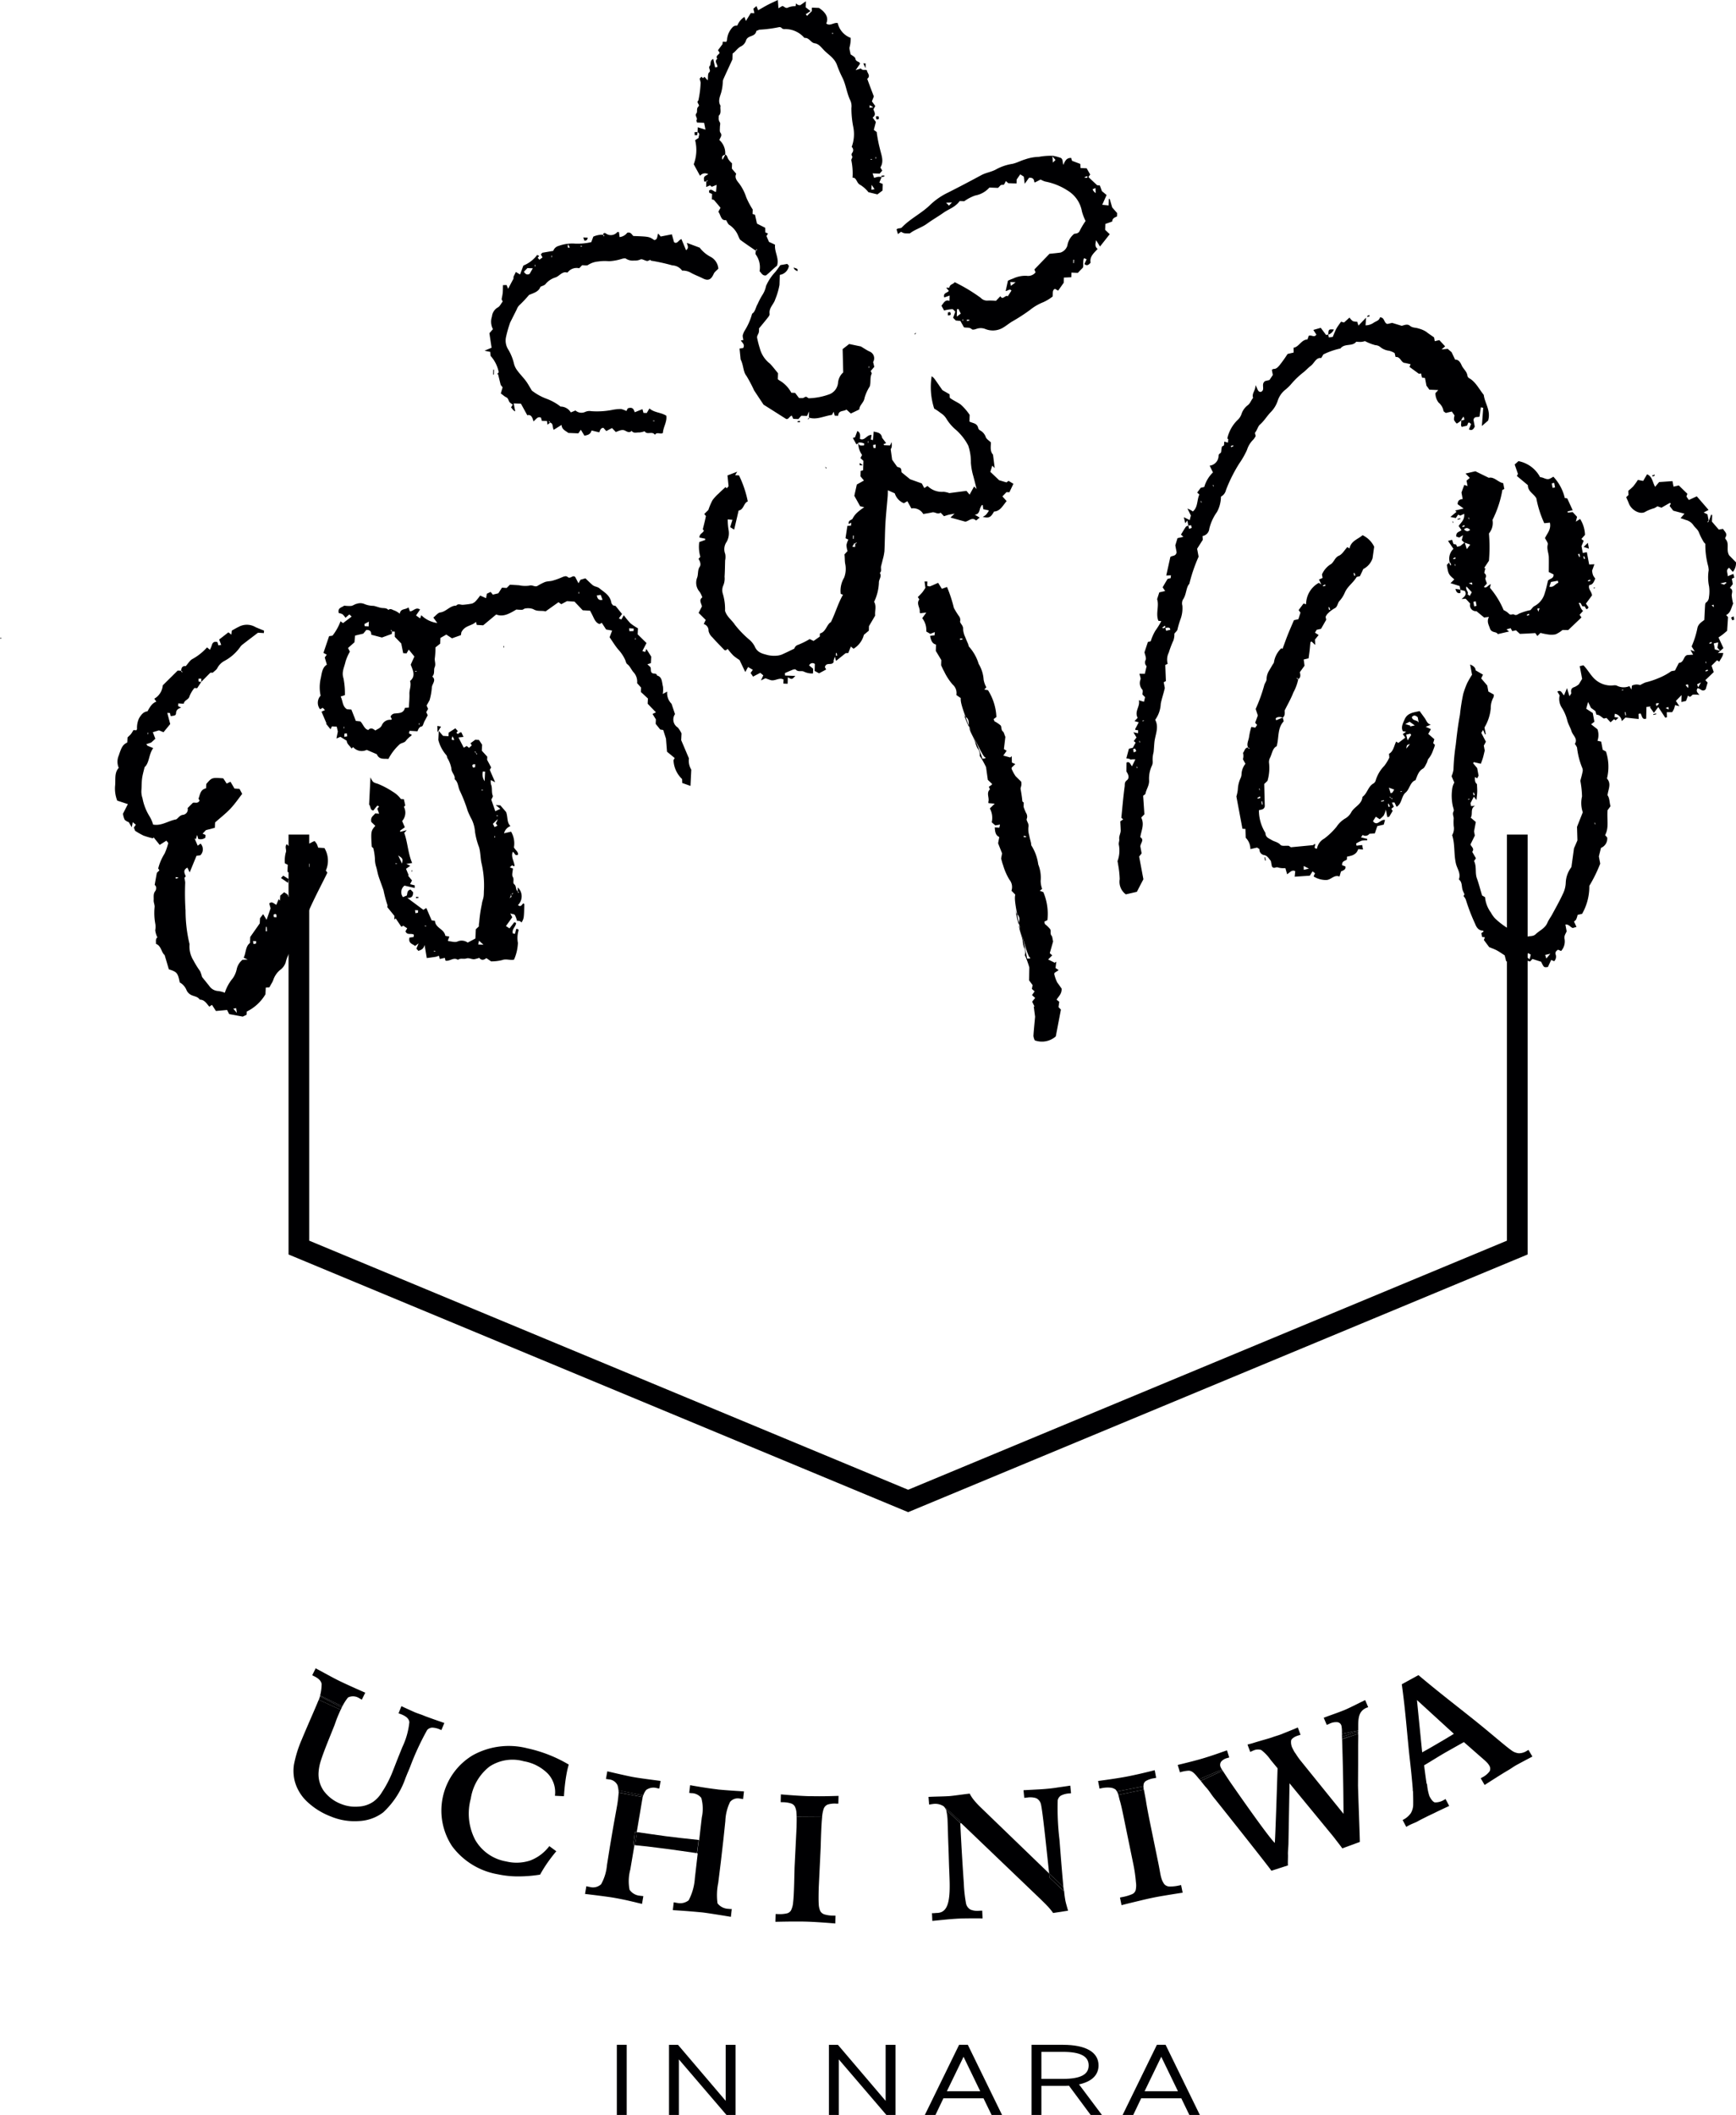<svg xmlns="http://www.w3.org/2000/svg" width="159.367" height="194.104" viewBox="0 0 159.367 194.104">
  <g id="グループ_482" data-name="グループ 482" transform="translate(-1060.319 -253.948)">
    <g id="グループ_183" data-name="グループ 183" transform="translate(4)">
      <rect id="長方形_26" data-name="長方形 26" width="0.135" height="0.05" transform="translate(1056.319 312.499)" fill="#000002"/>
      <g id="グループ_178" data-name="グループ 178">
        <path id="パス_4" data-name="パス 4" d="M1224.184,303.769c.1-.243.158-.41.215-.576l.1.017c-.007.2-.014.4-.023.612l.633.733c.084-.016.233-.041.387-.069.127.246.454.424.208.8a.167.167,0,0,0,.026.143c.384.408.025.984.325,1.482.175.179.41.419.63.646a1.25,1.25,0,0,1-.288.878c-.116-.128-.23-.255-.347-.386-.038.033-.068.055-.092.08-.186.2-.023.416-.033.7.187-.074.333-.132.518-.207.016.062.051.19.09.333l-.229.111c.027.146.057.308.091.488l-.271.352c.354.183.162.46.17.705a4.826,4.826,0,0,0,.13.736c-.174.369-.214.832-.642,1.05.083.091.136.148.173.19-.029.434-.057.852-.084,1.251-.127.108-.256.225-.391.331-.119.094-.245.177-.4.286.141.308.292.631.451.976l-.508.45.491-.005c-.032.354-.251.544-.36.8l-.213-.131-.5.495.2.589c-.238.23-.491.473-.771.739l.21.227c-.06.205-.124.428-.176.605-.309.324-.5-.1-.746-.087-.171.257-.011.4.172.613a3.109,3.109,0,0,0-.59-.027c-.141.02-.216.354-.457.08-.067.18-.126.34-.184.5-.138.033-.286.066-.423.1,0-.19.008-.364.014-.639-.216.22-.362.371-.522.535l.318.485c-.171-.043-.258-.063-.393-.1a2.975,2.975,0,0,1-.106.367,2.425,2.425,0,0,1-.162.283h-.495c.007.189.012.328.017.463-.07.018-.113.031-.155.045-.2-.314-.411-.625-.642-.978-.121.16-.229.3-.4.529l-.355-.49c-.037.077-.009.02.044-.092-.143.016-.26.031-.373.042-.009.377-.018.729-.026,1.074-.413.136-.371-.314-.528-.477-.059.015-.1.025-.172.04,0,.138.009.277.015.472l-1.219-.134-.333.329a.773.773,0,0,0-.639-.677c-.012.123-.021.207-.031.3.108.018.19.029.363.058-.106.1-.182.171-.258.244-.018-.013-.075-.049-.151-.1l-.319.28c-.123-.134-.241-.261-.368-.4-.07.017-.157.036-.237.056-.225-.105-.382-.355-.687-.353-.018-.059-.044-.147-.1-.332l-.409-.3c-.09-.187-.143-.3-.258-.538-.087.314-.132.478-.173.623.233.154.46.3.6.394l.15.8-.3.233c.23.182.406.319.583.458a1.6,1.6,0,0,1,0,1.056c.149.034.286.064.34.078.061.325.1.519.14.746l.3.163a4.478,4.478,0,0,1,.091,2.477c.437.492.106,1,.051,1.539.2.256.167.635.275,1l-.271.371c-.071.871.147,1.591-.226,2.284l.193.22a.918.918,0,0,1-.571.952c-.059.238-.12.482-.194.783.034.183.08.427.124.662a13.287,13.287,0,0,1-1,2.04,5.049,5.049,0,0,1-.663,2.568l-.411.094a2.239,2.239,0,0,1-.136.424.751.751,0,0,1-.2.189l.232.493c-.148.043-.25.071-.344.1-.228-.081-.37-.366-.676-.315.044.234.084.448.116.622-.1.237-.23.379-.2.649a1.311,1.311,0,0,1-.309,1.154c-.079-.034-.176-.075-.281-.118-.159.1-.294.229-.213.457a.59.59,0,0,1-.145.6c-.1-.043-.155-.068-.271-.121l-.3.65c-.369.049-.369.049-.622-.481l-.8-.256c-.043.046-.1.113-.206.223-.17.027-.473-.3-.6.123l-.424-.373c-.006-.026-.04-.209-.087-.461-.121.085-.234.121-.242.178a2.78,2.78,0,0,0,0,.474c-.3.024-.549.04-.848.061-.047-.185-.1-.41-.142-.558-.274-.174-.492-.333-.724-.456s-.469-.2-.7-.3l-.486-.655c.025-.062.058-.144.1-.241l-.266-.041-.064-.343c.071-.052.141-.1.213-.157-.025-.026-.051-.077-.076-.077-.391.008-.6-.323-.711-.628a17.454,17.454,0,0,1-.852-2.215,1.091,1.091,0,0,0-.211-.323c.047-.091.08-.153.087-.166-.066-.153-.13-.274-.172-.4-.1-.314-.024-.7-.315-.939a.088.088,0,0,1-.013-.07c.173-.536-.182-.952-.287-1.417-.2-.866-.072-1.774-.344-2.6a1.21,1.21,0,0,0,.14-.84,5,5,0,0,1,0-.7c0-.212-.142-.407-.01-.642.052-.1-.011-.291-.055-.429a4.418,4.418,0,0,1-.047-1.777,1.59,1.59,0,0,1,.171-.44c-.094-.218-.185-.429-.252-.586a2.391,2.391,0,0,0,.175-.6,18.935,18.935,0,0,1,.21-2.287c.1-.918.21-1.839.383-2.742a18.458,18.458,0,0,1,.3-1.913,8.108,8.108,0,0,1,.355-.981,8.419,8.419,0,0,1,.456-.788q-.08-.43-.176-.94c.282.122.495.264.507.538l.674.394-.165.345c.164.192.337.395.558.656.02.109.057.3.1.547.155.087.334.187.51.289-.019.117-.01.2-.045.252a1.991,1.991,0,0,0-.245,1.008,4.15,4.15,0,0,1-.576,1.75c.035.187.076.4.116.616l-.066.028c-.054-.13-.109-.261-.175-.416-.059.093-.106.166-.152.236,0,.025-.007.046,0,.06.123.24.248.48.406.784-.04.076-.1.2-.191.358.033.176.074.391.085.455-.079.324-.117.507-.17.683s-.124.356-.186.528l-.654-.152c-.018.035-.036.072-.055.107l.371.441c.03.158.075.4.13.693-.031.06-.082.159-.129.247-.092-.05-.143-.08-.211-.117-.008.279.006.514.19.643.01.259.031.492.024.726s-.042.462-.069.744c-.074-.1-.153-.2-.235-.315-.126.239-.2.378-.312.6,0,.009.024.126.051.267.12-.007.245-.014.37-.023-.48.248-.179.763-.4,1.084.186.159.3.262.467.4-.042.224-.089.472-.162.859l.072.385c-.161.33-.276.564-.4.815.068.217.394.372.159.68.11.189.219.378.342.591-.045.067-.112.164-.173.253.257.505.077,1.074.258,1.58s.308,1.007.479,1.581l.272.154a2.8,2.8,0,0,0,.533,1.406,2.592,2.592,0,0,0,.384.544,6.9,6.9,0,0,0,1.562,1.122,4.884,4.884,0,0,0,1.442.546c.226-.072.5,0,.728-.219.362-.353.859-.526,1.084-1.066.113-.271.3-.5.436-.759.329-.61.672-1.215.963-1.847a2.507,2.507,0,0,0,.277-1.062,2.508,2.508,0,0,1,.491-1.385c.035-.061.067-.125.031-.056l.235-1.711c.1-.22.218-.5.314-.723-.014-.472-.026-.875-.037-1.241.191-.484.372-.942.53-1.339a2.624,2.624,0,0,1-.07-1.451,8.884,8.884,0,0,0-.154-1.439c.069-.269.146-.535.2-.806a.561.561,0,0,0-.014-.349,6.939,6.939,0,0,1-.491-1.9,1.63,1.63,0,0,0-.2-.33c.3-.475-.182-.767-.306-1.166-.1-.33-.293-.617-.385-.969a4,4,0,0,0-.513-1.2,1.452,1.452,0,0,1-.191-1.12l-.214-.346c.364-.212.419.181.614.345l.276-.664.222.746c.094-.158.177-.234.167-.293-.047-.284,0-.464.287-.55a1.62,1.62,0,0,0,.411-.255c.116-.194.19-.314.3-.5-.06-.321-.137-.731-.218-1.163l.336-.078c.385.374.641.9,1.057,1.278a2.179,2.179,0,0,0,1.42.575c.21.013.462-.07.623.03a1.378,1.378,0,0,0,1.127.027c.058.1.1.175.184.313.015-.138.024-.218.04-.354a.945.945,0,0,1,.755-.053,4.061,4.061,0,0,1,.472-.24,7.8,7.8,0,0,0,1.252-.414,5.644,5.644,0,0,0,1.081-.583c.079-.071.216-.058.394-.1l.36-.7c.5-.022.411-.721.833-.725.155-.01.31-.019.475-.032-.089-.153-.149-.259-.247-.431l.392.13c-.122-.194-.188-.3-.284-.455a8.058,8.058,0,0,0,.528-1.67c.07-.374.37-.561.638-.758.022-.443.041-.885.069-1.328.006-.09.022-.221.075-.259a.617.617,0,0,0,.279-.5,3.327,3.327,0,0,0,.013-.992,4.089,4.089,0,0,1-.036-1.485,2.187,2.187,0,0,0-.042-.361,7.308,7.308,0,0,1-.265-2.034c.01-.049-.111-.123-.152-.2a6.005,6.005,0,0,1-.427-.848c-.111-.313-.368-.461-.522-.7a1.185,1.185,0,0,0-.686-.47c-.139-.052-.281-.1-.487-.166l.36-.41c-.372-.1-.654-.174-1.03-.276l-.337-.435c.051-.094.085-.159.119-.221-.037-.017-.087-.061-.112-.047-.244.133-.483.272-.753.429-.082-.03-.222-.077-.369-.128a2.248,2.248,0,0,1-.3.174,3.626,3.626,0,0,0-.788.314c-.488.327-1.311-.135-1.545-.768-.063-.173-.142-.337-.236-.557.034-.032.091-.085.21-.2,0-.054-.011-.191-.021-.383a4.909,4.909,0,0,0,.464-.418,6.775,6.775,0,0,0,.42-.585l.485.093c.1-.176.223-.376.359-.608.483.2.5.735.737,1.149.113-.132.214-.252.37-.437.35-.023.774-.054,1.226-.085.027.145.058.309.095.506l.483-.111c.265.258.52.508.787.767-.028.081-.05.147-.086.248.064.093.146.21.221.321.261-.121.516-.239.731-.335.372.428.707.816,1.079,1.248l-.449.234.35.174c.044.234.076.4.126.635-.012-.056-.022-.064-.033-.072-.029.043-.059.085-.089.128.017.012.034.026.051.037.023-.047.046-.093.071-.093m.867,11.11c-.17.039-.287.066-.415.1.034.183.065.344.1.548.113.031.24.063.486.128-.147-.166-.2-.223-.253-.285.024-.146.048-.3.079-.489m-17.315,29.081c.042-.172.071-.292.1-.426l-.235-.14c-.084.134-.142.229-.2.325.087.062.162.117.332.241m1.9-.505-.473.11.109.328c.126-.153.215-.257.364-.438m15.606-33.987.354.115c.051-.041.133-.105.215-.172-.021-.019-.041-.041-.062-.06-.115.025-.23.053-.507.117m-.585,2.176c0-.02-.022-.116-.043-.23-.088.039-.144.065-.169.074l.212.156m-2.37,7.425c.077-.425-.072-.343-.234-.273.081.1.149.174.234.273m.925-.069.256-.448c-.212.1-.282.137-.358.176.034.092.058.153.1.272m-2.743,1.8-.247.111.292.129-.045-.24m-.833-.319c-.375-.079-.331.071-.234.25.073-.079.143-.154.234-.25m-3.1.792-.066.014c.019.1.037.2.055.294l.066-.015c-.018-.1-.036-.2-.055-.293m7.574-3.777c-.011-.042-.021-.083-.031-.124-.07.034-.141.069-.211.1.008.023.015.046.023.071.073-.019.146-.034.219-.052m.355-2.536c-.013-.042-.026-.083-.038-.124l-.2.106c.008.025.016.046.024.07.073-.019.146-.035.219-.052m-21.877,13.968q.055-.02.111-.036l-.094-.235-.063.026c.015.082.031.163.046.245m21.325-12.126.044-.011c-.009-.05-.018-.1-.028-.147l-.044.01Zm-7.72,2.455.009.049.132-.032-.009-.048c-.044.009-.088.019-.132.031m-14.114,10.02.009.049c.044-.011.088-.019.132-.03l-.009-.05c-.044.012-.088.021-.132.031m11.646,2.309.044-.01c-.009-.049-.018-.1-.028-.146l-.044.01c.01.048.019.1.028.146" transform="translate(-11 -2)" fill="#000002"/>
        <path id="パス_5" data-name="パス 5" d="M1086.153,332.841a.734.734,0,0,1-.635.1l-.1-.367c-.051.165-.087.281-.124.4-.04-.032-.081-.064-.122-.094l.3.685.26-.194a.769.769,0,0,1-.02,1.072l-.352.046c-.186.452-.385.934-.627,1.524-.1-.208-.16-.333-.208-.435-.452.227-.252.534-.151.8-.067.071-.114.123-.128.139a2.743,2.743,0,0,1,.076.428,24.126,24.126,0,0,0,.031,2.567,13.216,13.216,0,0,0,.366,3.085,2.422,2.422,0,0,0,.347,1.477,8.881,8.881,0,0,0,.624,1.009,3.121,3.121,0,0,1,.175.527c.189.236.431.532.669.832a1.059,1.059,0,0,0,.841.462,2.6,2.6,0,0,1,.582.156,3.926,3.926,0,0,1,.731-1.327,2.288,2.288,0,0,0,.369-.867,1.505,1.505,0,0,1,.524-.831l.476-.024c-.2-.093-.28-.126-.37-.167.225-.434.147-1.022.578-1.353.01-.2.02-.393.028-.553l.872-1.245c.008-.147.017-.345.024-.475.1-.132.172-.224.287-.371.127.209.228.374.317.519l.366-1.05-.121-.45c.246-.215.39-.008.648.128l.214-.523c.041.046.081.093.122.14.007-.148.015-.3.023-.469l.366-.309c.118.12.368.146.377.431.246-.055.493-.11.753-.165-.058-.079-.111-.151-.166-.223l-.278.134q-.1-.237-.18-.416l.2-.235.412.234c.023-.114.069-.2.045-.243a1.937,1.937,0,0,0-.229-.252c-.125-.145-.247-.292-.4-.477l-.138-.008.178-.529-.28-.13c.015-.314.023-.481.031-.64l-.264-.128a2.829,2.829,0,0,1,.071-.958c.127-.279-.123-.534.1-.806l.507.509.2-.23-.485-.494c.367-.043.676-.1.865.059s.217-.088.321-.035a1.858,1.858,0,0,0,.342.167c.3.076.514-.178.808-.258a2.057,2.057,0,0,1,.2.264,2.449,2.449,0,0,1,.123.339l.577.036a2.234,2.234,0,0,1,.13,2.065l.139.185c-.026.058-.05.122-.08.183-.512,1.033-1.05,2.054-1.525,3.107-.194.429-.319.9-.531,1.331-.2.406-.409.806-.609,1.212-.25.507-.5,1.013-.739,1.529a3.417,3.417,0,0,0-.345.9,1.424,1.424,0,0,1-.519.687,2.038,2.038,0,0,0-.619.915,1.777,1.777,0,0,1-.184.361c-.053.1-.108.2-.167.309l-.334.019c-.011.221-.022.439-.03.619a4.08,4.08,0,0,1-1.716,1.586c0,.083-.009.182-.014.291-.15.074-.3.148-.352.172l-1.249-.231-.191-.379-1.025.094c-.117-.18-.233-.362-.362-.564l-.246.167c-.241-.277-.445-.652-.873-.643-.18-.278-.472-.29-.725-.4a.937.937,0,0,1-.483-.45,1.423,1.423,0,0,0-.633-.734c-.172-.867-.253-.966-1-1.2-.11-.375-.233-.793-.387-1.312-.292-.209-.307-.855-.8-1.027.023-.209-.065-.455.137-.587a2.05,2.05,0,0,1-.2-.654,1.877,1.877,0,0,0,.015-.552,5.513,5.513,0,0,1-.071-1.592c.013-.2-.1-.417-.087-.62.022-.28-.063-.574.15-.845.087-.112.138-.438-.058-.553.07-.393.131-.742.2-1.11l.237-.237-.115-.159a4.813,4.813,0,0,1,.591-1.378,5.377,5.377,0,0,0,.335-.969c-.065-.081-.125-.156-.173-.213l-.614.389c-.2-.253-.382-.472-.559-.694l-.063.093a8.011,8.011,0,0,1-.865-.254,7.264,7.264,0,0,1-.77-.439c-.018-.049-.066-.175-.111-.3.044-.066.1-.139.179-.262l-.284-.228c-.021.106-.049.241-.094.461l-.275-.466a.962.962,0,0,1-.373-.221,1.738,1.738,0,0,1-.155-.554l.449-.878-.978-.324a3.024,3.024,0,0,1-.195-1.359c.061-.567-.089-1.19.335-1.647a1.412,1.412,0,0,1,0-1.124c.272-.839.39-1,.786-1.207.008-.152.016-.32.023-.462.125-.125.235-.216.324-.326a3.483,3.483,0,0,0,.215-.346l.264.018c.024-.042.063-.081.066-.122a2.087,2.087,0,0,1,.185-.98c.191-.315.4-.6.774-.637.21-.367.406-.748.813-.888-.074-.109-.113-.165-.185-.272a1.562,1.562,0,0,0,.777-1.229l1.368-1.352c.1.006.207.014.326.012l-.021.021.088.127c.015-.013.029-.029.044-.044a.721.721,0,0,0-.111-.1c0-.352.181-.455.413-.423.224-.245.39-.548.628-.66a5.092,5.092,0,0,0,1.327-1.061l.265.217a2.825,2.825,0,0,0,.176-.415c.08-.3.259-.358.516-.287.023.082.047.17.081.292l.264-.035c-.065-.171-.114-.3-.19-.493l.851-.661c.118.091.179.14.271.213.018-.155.031-.272.043-.374.213-.118.415-.24.626-.341a1.563,1.563,0,0,1,1.554.027c.252.111.508.21.773.317,0,.065-.007.131-.011.226-.208-.013-.4-.025-.542-.032-.494.376-.94.714-1.382,1.057a.938.938,0,0,0-.248.251,4.193,4.193,0,0,1-1.441,1.275,1.571,1.571,0,0,0-.65.643c-.071.167-.257.274-.424.441h-.224c-.3.3-.572.576-.838.848,0-.092,0-.182,0-.305l-.255.014c0,.1.005.166.007.257.089.014.169.025.252.034-.125.188-.248.376-.377.574l-.254-.015a2.809,2.809,0,0,0-.452.754c-.083.346-.456.322-.531.688-.158-.009-.324-.019-.5-.031-.006.121-.009.189-.012.251l.276.132c-.245.1-.448.178-.469.513-.014.214-.1.224-.492.274-.017-.083-.036-.169-.06-.282l-.251-.017.27,1.024-.616.75c-.085-.035-.222-.09-.417-.171-.129.041-.33.1-.564.171.083.217.163.425.232.6-.1.088-.2.181-.383.348l-.447.151c.066.082.086.127.117.143.151.068.305.129.517.217-.424.579-.338,1.343-.793,1.752-.086.373-.184.692-.227,1.018-.047.346-.035.7-.061,1.049a1.845,1.845,0,0,0,.094.772,4.83,4.83,0,0,0,.644,1.664,3.049,3.049,0,0,1,.331.762c.77.149,1.4-.352,2.128-.478.194-.12.314-.387.636-.417a.5.5,0,0,0,.406-.619c.174-.172.324-.323.482-.48.191-.068.45.118.615-.214-.015-.024-.043-.071-.1-.165.145-.36.165-.85.694-.952.007-.137.014-.278.02-.394.511-.6.511-.6,1.56-.523.081.123.2.3.314.481.136-.064.249-.119.351-.168.131.225.247.423.365.624l.461.029.247.46c-.323.412-.668.923-1.079,1.357-.43.454-.923.834-1.408,1.265-.008.154-.016.321-.024.491l-.815.215c-.066.068-.18.187-.309.324l.264.114c0,.076-.008.168-.013.261m6.531,7.3c.029-.333-.083-.344-.267-.238.009.078.018.146.027.222l.24.016m-1.864,2.193-.286-.017c.014.11.023.176.036.276.1-.017.17-.029.239-.04.005-.085.007-.134.011-.219m-2.1,6.188c.1.12.164.2.325.391-.036-.255-.047-.339-.06-.43l-.265.039m2.976-7.1h.12l-.03-.4-.071,0c-.006.132-.013.264-.019.4m2.469-7.341-.067-.005c-.005.1-.01.2-.015.3l.067.005.015-.3m1.565,1.148-.067,0-.015.3.068,0c.005-.1.01-.2.014-.3m-12.306,1.228c0,.044.005.087.007.131l.224-.045c0-.024-.005-.048-.007-.071l-.224-.015m11.315-.537-.045,0c0,.051-.005.1-.008.151l.045,0c0-.05.005-.1.008-.151m-13.887-12.577.045,0c0-.051.005-.1.007-.151l-.045,0c0,.05-.005.1-.007.15" transform="translate(-11 -2)" fill="#000002"/>
        <path id="パス_6" data-name="パス 6" d="M1141.945,317.758a1.776,1.776,0,0,1-.822-.167c-.219-.12-.524.059-.748-.186-.044-.048-.177-.027-.256,0-.253.1-.5.21-.742.316,0,.075.006.125.011.225l.947.037c-.314.332-.314.332-.692.126-.007.211-.013.4-.019.593l-.388-.015c0-.128.007-.245.012-.378a.956.956,0,0,0-.2-.064c-.348-.031-.671.235-1.027.108-.139-.048-.277-.1-.437-.156l-.411.2c.089-.19.129-.277.219-.465-.073-.062-.173-.145-.279-.233-.2.106-.387.2-.662.348-.061-.091-.135-.2-.223-.334l.2-.292-.435-.256-.256.459-.527-1.1a4.736,4.736,0,0,1-.564-.407,5.963,5.963,0,0,1-.526-.615l-.177.14c-.055-.019-.107-.019-.134-.047-.369-.383-.745-.76-1.1-1.16a1.129,1.129,0,0,1-.346-.585.613.613,0,0,0-.441-.629c.07-.145.129-.266.184-.376-.23-.23-.451-.449-.652-.649.108-.212.2-.394.3-.583-.031-.286-.316-.581.038-.839a2.215,2.215,0,0,0-.245-.51,1.258,1.258,0,0,1-.235-1.284c.129-.337.028-.707.245-1.023.137-.2.023-.508-.114-.719l.168-.187a3.292,3.292,0,0,1-.1-1.351l.55-.2c0-.036-.005-.073-.007-.11l-.525-.108c-.012-.351.316-.4.407-.636-.027-.034-.058-.071-.1-.118.1-.392.2-.791.284-1.194.009-.044-.076-.113-.149-.213l.377-.374a6,6,0,0,1,.375-.885,3.935,3.935,0,0,1,.573-.624c.2-.2.406-.381.627-.588l.116.113.163-.189c-.035-.357-.064-.659-.1-.993l.894-.34-.189.322.352.013a9.85,9.85,0,0,1,.808,2.395c-.388.13-.358.761-.841.831l-.41,1.753-.367-.227c.071-.229.133-.426.21-.672-.141-.012-.262-.023-.433-.04a5.922,5.922,0,0,0,.087,1.033,1.644,1.644,0,0,1-.183,1.023,1.168,1.168,0,0,0-.136,1.113,1.509,1.509,0,0,1-.007.594c-.015.5-.018,1-.052,1.5a1.625,1.625,0,0,1-.137.847,1.091,1.091,0,0,0-.019.726,4.909,4.909,0,0,1,.2,1.563c.184.569.632.84.912,1.281a9.318,9.318,0,0,0,1.335,1.375,2.053,2.053,0,0,1,.476.6c.24.59.739.673,1.2.8a2.737,2.737,0,0,0,.94.041,1.649,1.649,0,0,0,.536-.177c.308-.136.61-.29.962-.46a.508.508,0,0,1,.352-.349,7.24,7.24,0,0,0,1.056-.525l.358.171.572-.4c0-.061.005-.158.009-.287.551-.122.619-.829,1.012-1.044.42-.855.656-1.73,1.106-2.505l-.206-.087a2.327,2.327,0,0,1,.311-1.482,2.248,2.248,0,0,0,.112-1.21c-.07-.321-.036-.621-.081-.925l.284-.31a2.193,2.193,0,0,1-.1-.549,1.874,1.874,0,0,1,.175-.5c-.133-.065-.21-.1-.262-.126.058-.383.114-.753.171-1.132.1-.008.21-.019.341-.032,0-.083.005-.168.008-.267l-.225.123c-.069-.385.292-.34.359-.5a1.933,1.933,0,0,1,.473-.594,5.125,5.125,0,0,1,.594-.447l-.375-.084-.537-.963c.075-.341.154-.694.23-1.035l.654-.368-.32-.381c.009-.275.013-.392.016-.5.081-.022.143-.036.228-.058.009-.258.017-.526.028-.864-.055-.053-.157-.148-.274-.259l.149-.282a1.853,1.853,0,0,1-.345-1.125c.077.261.1.279.526.248.005-.047.011-.1.02-.168a.851.851,0,0,0-.546-.08c-.066.136-.133.133-.189.131-.1-.188-.206-.369-.314-.563l.2-.064.216-.581c.334.177.238.475.239.726.455.207.63-.406,1.067-.361-.023.136-.044.267-.069.422.025.005.086.021.193.05.021-.253.041-.49.065-.782.344.082.692.085.778.573l.367.483-.237.1c.02.034.038.093.059.094.178.014.357.018.536.026.048-.1.092-.194.15-.314.025.44.025.44-.087.664.046.332.088.635.132.957l.466.655c.357.1.357.1.4.5.316.257.6.492.78.635l1.078.386c.038.072.122.231.225.424l.3-.193a1.867,1.867,0,0,0,1.472.537,2.1,2.1,0,0,1,.525.12l1.576-.205.288.344c.144-.259.28-.505.413-.747l.23.235c-.13-.513-.221-.9-.331-1.29a5.711,5.711,0,0,1-.192-1.111,4.771,4.771,0,0,0-.246-1.593,5.036,5.036,0,0,0-1.112-1.426,4.117,4.117,0,0,1-.873-1,1.574,1.574,0,0,0-.538-.554,4.836,4.836,0,0,0-.6-.408,6.384,6.384,0,0,1-.233-2.971,1.432,1.432,0,0,1,.218.186c.141.184.273.379.407.569.1.148.207.3.366.525l.655.377c0,.094.008.212.013.316.314.249.675.393.987.607a5.046,5.046,0,0,1,.842.967c-.006.2-.012.4-.019.617.053.022.11.046.168.068.258.091.541.138.631.5a.35.35,0,0,0,.153.224,1.105,1.105,0,0,1,.553.651c.082.174.276.285.464.466,0,.355-.1.811.193,1.121.052.412.1.78.155,1.236l-.224-.224-.175.569.808.769.673.2.188-.142.449.27-.368.775c-.078,0-.184-.008-.267-.01-.138.143-.253.264-.374.391l.386.432c-.344.4-.583.93-1.16.961-.3.542-.439.608-1.036.49.3-.169.3-.169.553-.54-.006-.022-.009-.062-.018-.064-.149-.034-.3-.064-.479-.1-.015-.1-.034-.243-.054-.39-.033.007-.08,0-.093.026a1.185,1.185,0,0,0-.155.3c-.071.263-.122.535-.487.563l.457.267-.331.268c-.371-.352-.658.056-.99.106l-1.363-.378.38-.359c-.262.051-.395.071-.525.1s-.281.085-.451.137c-.094-.1-.2-.213-.309-.326-.272.2-.514-.088-.775-.026s-.545.1-.816.151a1.057,1.057,0,0,0-1.093-.514c-.125-.227-.237-.429-.367-.662l-.32.185a1.44,1.44,0,0,1-.837-.909l-.633-.279c-.007.241-.005.407-.019.572-.068.826-.159,1.652-.207,2.48-.049.846-.048,1.7-.091,2.546a4.546,4.546,0,0,1-.153.755c-.047.205-.1.4-.153.608s.083.455-.117.626c.21.322-.1.587-.084.9a4.484,4.484,0,0,1-.439,1.75c.243.4.046.855.1,1.259l-.572.971-.013.418-.452.377a2.112,2.112,0,0,1-.952,1.281l-.246-.2c-.075.185-.149.371-.239.594l-.239.012-.884.711c-.022-.085-.046-.173-.106-.394-.056.173-.093.283-.131.4-.036-.046.005.008.033.045-.136.449-.683-.006-.819.518.027.052.069.132.116.22l-.649.349-.408-.22c.006-.2.013-.423.02-.636a.331.331,0,0,0-.525.136l.37.3c-.005.152-.009.277-.013.4m3.888-11.865c-.023-.027-.046-.054-.069-.079l-.216.345.257.029a1.587,1.587,0,0,0,.01-.312l.026.031.113-.1c-.013-.018-.027-.034-.041-.05a.345.345,0,0,0-.08.135m1.857-8.792c0-.1.007-.2.01-.32l-.246.046c.016.106.029.189.041.265l.195.009m-3.646,19.062.117-.011-.045-.246-.064.008c0,.083-.006.166-.008.249m1.64-11.029-.068,0-.009.3.068,0,.009-.3m1.341-8.661-.045,0c0,.05,0,.1-.005.15h.045c0-.049,0-.1.005-.149" transform="translate(-11 -2)" fill="#000002"/>
        <path id="パス_7" data-name="パス 7" d="M1201.453,294.522a1.493,1.493,0,0,1-.4.3,1.133,1.133,0,0,1-.254-.335,1.065,1.065,0,0,1,.05-.406l-.249-.363-.558.13c-.078-.069-.2-.121-.21-.193a1.256,1.256,0,0,0-.447-.756,1.419,1.419,0,0,1-.293-.869c.054-.056.145-.156.262-.282-.32-.016-.571-.025-.816-.036-.086-.119-.165-.229-.271-.373-.036-.194-.082-.439-.132-.7-.076-.011-.158-.023-.276-.038-.022-.1-.049-.214-.086-.379-.1.014-.2.031-.2.03-.325-.237-.582-.427-.861-.63l.1-.247-.5-.115c-.379.008-.416-.61-.877-.544-.026-.11-.054-.225-.089-.365a1.8,1.8,0,0,0-.522-.215,1.527,1.527,0,0,1-.827-.367.789.789,0,0,0-.421-.142,4.6,4.6,0,0,1-.95-.372,1.937,1.937,0,0,1-.331.07,3.231,3.231,0,0,1-.47-.016c-.359.472-1.058.116-1.451.621a6.891,6.891,0,0,0-1.57.546l-.195.333c-.475-.076-.63.468-.956.712-.249.186-.469.446-.737.644a7.572,7.572,0,0,0-1.086,1.057,4,4,0,0,1-.523.5,2.1,2.1,0,0,0-.679.968,2.7,2.7,0,0,1-.629,1.059c-.361.361-.622.827-1.018,1.17-.187.163-.254.51-.443.73-.035.041.029.187.054.32a1.744,1.744,0,0,1-.231.339,2.223,2.223,0,0,0-.564.926,7.664,7.664,0,0,1-.721,1.265,13.816,13.816,0,0,0-1.211,2.424.9.9,0,0,1-.461.605,3.024,3.024,0,0,1-.359,1.4,4.414,4.414,0,0,0-.711,1.542.745.745,0,0,1-.622.674c.011.137.02.256.027.344l-.523.821c.06.324.106.569.137.731a14.321,14.321,0,0,0-.851,2.49c-.314.329-.254.99-.593,1.454a.758.758,0,0,0-.049.542,2.891,2.891,0,0,1-.19,1.307,8.421,8.421,0,0,0-.253.865c-.011.134-.174.251-.29.407a1.693,1.693,0,0,1-.088.623,8.911,8.911,0,0,0-.424,1.113,1.435,1.435,0,0,0-.1,1.03l-.221.107c.018.487.037.983.056,1.477-.061.032-.117.064-.2.107.039.205.079.418.1.535-.127.548-.282.972-.372,1.437a2.724,2.724,0,0,1-.511,1.477c.374.7-.007,1.377-.073,2.072-.029.3-.041.6-.074.9a2.506,2.506,0,0,0-.084.833.838.838,0,0,1-.1.466,2.8,2.8,0,0,0-.229,1.289c.022.472-.253.8-.331,1.205-.017.089-.152.151-.215.206.038.569.075,1.121.114,1.7l-.292.3c.324.636,0,1.2-.084,1.8.41.251-.013.574.008.868.036.2.073.386.116.619l-.23.289c.139.742.268,1.425.392,2.088-.2.372-.382.728-.6,1.151l-1.013.233a1.432,1.432,0,0,1-.563-1.394,8.689,8.689,0,0,0-.138-1.294,3.587,3.587,0,0,0-.064-.356,2.8,2.8,0,0,0,.132-1.462c-.056-.207.051-.383.029-.558-.038-.3.142-.54.132-.823s-.026-.561-.038-.812l.27-.185-.171-.14c.095-.96.173-1.931.305-2.892.021-.15-.037-.372.193-.547.255-.193.178-.5-.031-.807,0-.3.005-.556.008-.825.289-.143.349.163.5.339.095-.19.185-.373.311-.628a3.063,3.063,0,0,0-.309,0c-.088.01-.173.038-.209-.045l-.311-.055c.089-.331.154-.574.237-.881.076-.019.223-.053.356-.082.1-.178.178-.326.262-.48-.041-.034-.093-.076-.174-.14.084-.111.171-.225.252-.33-.093-.158-.17-.286-.284-.48l.425.093c.005-.112.008-.183.011-.272l-.26-.037c0-.034-.017-.077,0-.1.095-.189.2-.372.313-.6l-.388-.105c.108-.113.206-.212.288-.3-.317-.623.252-1.036.109-1.612l.473.137c.026-.108.053-.231.1-.42l-.241-.248c0-.142.059-.348-.008-.443a.9.9,0,0,1-.175-.923c.048-.129-.049-.323-.09-.539l.492.005c.043-.188.1-.425.162-.7a.474.474,0,0,1-.084-.577c.071-.19-.069-.478-.11-.7.109-.33.211-.638.314-.948.084-.021.172-.04.259-.061a4.467,4.467,0,0,1,.425-.97,7.112,7.112,0,0,0,.544-.877l-.264-.033c-.27-.654.091-1.367-.119-1.984l.2-.624.538-.125c-.115-.168-.19-.276-.233-.34.141-.238.273-.464.457-.774l.281-.067c.008-.065.015-.133.028-.26l-.431.018c.127-.575.253-1.144.376-1.7.186-.155.487-.035.576-.422-.037-.2-.086-.46-.121-.647.078-.253.132-.432.2-.659l.539-.125c-.1-.092-.148-.133-.221-.2.145-.233.286-.482.448-.714.046-.064.152-.077.228-.116.021.092.043.178.074.3l.243-.089c-.025-.1-.042-.158-.065-.245-.089.013-.169.024-.252.038-.023-.137-.05-.276-.088-.478-.083.114-.119.165-.191.262-.041-.171-.073-.31-.131-.557.242.12.391.194.537.265.032-.128.066-.262.107-.42l-.314-.639a2.106,2.106,0,0,1,.494.269c.482-.386.364-1.056.6-1.556-.08-.072-.131-.116-.2-.18l.326-.437.324-.076a2.992,2.992,0,0,1,.8-1.337c-.1-.2-.188-.38-.306-.619a.922.922,0,0,0,.819-.9c.014-.251.216-.2.236-.365.022-.183.051-.51.106-.517.253-.035.132-.273.191-.423l.328.094c.007-.07.019-.188.031-.314.043.037-.01-.007-.088-.073a3.384,3.384,0,0,1,.933-1.684,1.308,1.308,0,0,0,.386-.61,1.664,1.664,0,0,1,.569-.764c.239-.188.3-.472.478-.659-.144-.438.241-.674.214-1.174.2.286.193.63.489.621.475-.174-.039-.717.411-1,.061-.016.253-.061.387-.091l.31-.463c-.031-.164-.058-.31-.09-.476.058-.029.116-.082.172-.079.248.009.405-.189.541-.346a12.275,12.275,0,0,0,.731-1.028c.177-.041.353-.082.554-.127,0-.134,0-.274-.006-.444.5-.071.708-.74,1.28-.765l.116-.333c.279-.1.5.2.7-.107l-.279-.429.68-.194c.169.227.33.441.491.658.063-.014.129-.029.2-.046.014.074.027.149.05.269.1-.013.2-.025.358-.042.1-.235.2-.5.325-.748.108-.2.255-.383.437-.651l.278.072.5-.453a1.533,1.533,0,0,0,.3.323,1.153,1.153,0,0,0,.407.057c.03.093.073.225.116.354l.7-.726c-.022.321-.033.49-.049.706a1.345,1.345,0,0,0,.765-.253c.22-.143.489-.18.551-.473.445-.035.348.506.686.6l.44-.1.877.268c.205-.044.516-.206.748-.007.249.212.531.157.789.252a2.364,2.364,0,0,1,.709.3c.238.189.49.351.723.516.023.123.041.22.066.35l.419-.1.533.574c-.1.091-.183.158-.329.286l.566-.058.36.315.319.677c.32-.021.486.26.6.52.148.339.473.546.529.946a.336.336,0,0,0,.138.223c.606.326.912.984,1.364,1.549.084.747.673,1.431.4,2.353l-.574.5c.044-.6.083-1.128.123-1.669-.049-.011-.109-.026-.214-.048-.038.259-.073.5-.122.836-.1.133-.489-.08-.555.328.04.213.08.425.115.609-.124.239-.249.4-.535.256l.2-.5c-.049-.036-.106-.077-.182-.134-.147.007-.112.226-.218.3-.148.033-.3.067-.463.107a.5.5,0,0,1-.065-.182,2.477,2.477,0,0,0,.017-.44c-.013-.007.014.014.042.034.076-.025.153-.048.257-.081-.026-.1-.046-.179-.07-.278a.981.981,0,0,0-.229.325m-27.123,19.065c-.038-.1-.073-.192-.077-.2-.074.051-.157.111-.24.17l.066.069c.079-.013.158-.024.58-.344a1.884,1.884,0,0,0-.335.311c-.032.049.025.169.041.256l.384-.088c-.027-.143-.048-.254-.419-.172m-2.994,11.117c.018.1.036.195.058.312l.23-.111c-.039-.1-.069-.175-.1-.245l-.191.044m8.973-27.82c.011.041.021.083.031.124l.211-.106c-.008-.022-.015-.047-.023-.069-.073.016-.146.032-.219.051m-8.617,29.424-.044.01.027.148.045-.01c-.01-.05-.019-.1-.028-.148m.231-2.2.044-.01c-.009-.048-.019-.1-.028-.147l-.044.011c.009.049.019.1.028.146m.267-2c0,.017.006.033.01.048l.132-.029c0-.018-.006-.033-.01-.05l-.132.031m5.394-20.012.044-.011c-.01-.05-.019-.1-.028-.147l-.044.009c.009.049.019.1.028.149m1.117-1.641-.044.011c.009.05.018.1.028.146l.043-.01Z" transform="translate(-11 -2)" fill="#000002"/>
        <path id="パス_8" data-name="パス 8" d="M1128.168,319.639l.4-.22a1.383,1.383,0,0,0,.4,1.121l.317.949a.866.866,0,0,0,.259,1.231,2.759,2.759,0,0,1,.341.539l-.017.343c-.006.125-.013.25-.014.278.256.6.48,1.131.709,1.668a1.57,1.57,0,0,0,.217,1.036c-.025.5-.048.971-.074,1.495l-.759-.27c0-.112-.008-.232-.012-.362a2.535,2.535,0,0,1-.788-1.736l.111-.191c-.223-.185-.422-.349-.706-.582-.024-.3-.055-.7-.095-1.2-.059-.183-.149-.466-.253-.791-.061-.009-.167-.027-.273-.042l-.42-.523c.006-.127.013-.272.02-.407-.1-.169-.2-.324-.308-.5l.311-.151c-.248-.258-.5-.516-.76-.793.008-.162.016-.329.024-.476-.237-.221-.451-.42-.645-.6.008-.171.014-.3.02-.4l-.367-.411a1.268,1.268,0,0,0-.294-.961c-.231-.237-.339-.585-.615-.784-.092-.068-.129-.237-.176-.366a3.511,3.511,0,0,0-.648-.976c-.295-.352-.538-.758-.792-1.124.078-.2.142-.376.232-.612l-.553-.1-.394-.609c-.055.03-.147.079-.209.11-.323-.1-.456-.4-.594-.689-.089-.189-.188-.371-.272-.535-.268-.014-.492-.029-.68-.041l-.753-.794c-.272-.015-.5-.03-.69-.042l-.524.279-.256-.182-1.185.843c-.362-.1-.752.039-1.132-.208a1.36,1.36,0,0,0-.731-.059c-.1,0-.191.113-.289.119a3.774,3.774,0,0,1-.526-.025c-.605.353-1.194.722-1.854.455-.432.36-.816.681-1.194.994-.2-.011-.4-.023-.589-.036-.028-.106-.051-.194-.074-.279-.394.391-1.027.307-1.344.964,0,.012-.02.131-.038.253l-.819.292c-.139-.09-.318-.209-.523-.343l-.538.308c-.008.177-.016.325-.025.525l-.431.342a8.334,8.334,0,0,1-.056.966c-.05.287.117.555-.02.861-.108.241.039.589-.218.848.415.356-.049.68-.043,1.047a5.561,5.561,0,0,1-.207,1.132c-.079.141-.169.3-.272.481.04.088.086.192.138.308-.051.092-.106.19-.167.3.047.1.094.206.131.287-.106.2-.2.381-.3.563-.081.16-.138.438-.24.459-.246.05-.309.227-.4.45-.231-.016-.472-.03-.727-.045l-.05.239.244.112c-.011.034-.014.083-.036.1a2.179,2.179,0,0,0-.507.482c-.119.161-.384.173-.553.3a4.856,4.856,0,0,0-1.039,1.351c-.388-.05-.838.1-1.062-.434-.3-.13-.592-.256-.93-.4a1.041,1.041,0,0,1-1.244-.254c-.046.04-.095.083-.152.135-.133-.259-.417-.39-.438-.72l-.578-.358-.364.151c.053-.263.086-.433.127-.637-.021-.1-.056-.256-.1-.448l-.442-.027c-.032.067-.08.167-.129.267l-.413-.511c.015-.008.029-.018.044-.027l-.459-1.075.316-.149c-.07-.074-.134-.139-.2-.21l-.246.136a.954.954,0,0,1,.047-1.247,3.685,3.685,0,0,1,.022-1.636c.087-.427.131-.963.553-1.208-.068-.232-.131-.448-.193-.663l.183-.256-.305-.163c.166-.493.334-.987.52-1.536.063-.008.187-.028.311-.046a4.882,4.882,0,0,0,.738-1.318c.087.063.157.112.23.166l.791-.6c-.068-.065-.134-.127-.213-.2l-.353.31a1.591,1.591,0,0,0-.28-.329,1.085,1.085,0,0,0-.336-.1c-.124-.5.263-.5.5-.685a3.255,3.255,0,0,0,.634.027c.18-.023.346-.171.526-.2a.987.987,0,0,1,.648.005,2.2,2.2,0,0,0,.889.187c.229.045.45.14.679.185s.488-.025.678.195c.2-.19.382.006.559.048a1.853,1.853,0,0,1,.483.293c.083-.512.54-.34.8-.583.057.154.1.261.134.365.311.011.544-.435.93-.162-.12.178-.233.344-.368.541l.378.269c.026-.073.057-.158.106-.291a2.575,2.575,0,0,0,1.468.715l-.363-.5c.228-.176.421-.445.639-.47.546-.069.9-.639,1.459-.623.192-.229.424-.053.636-.08a7.337,7.337,0,0,0,.825-.112.939.939,0,0,0,.374-.27,5.864,5.864,0,0,0,.367-.464l.539.24c.027-.142.051-.275.075-.408l.347-.166.2.248.505-.12c.1-.154.211-.326.334-.518l.43.028c.109-.11.193-.193.3-.3.263.016.552.033.841.052a2.707,2.707,0,0,0,.937.033c.293-.093.51.156.751.025a4.952,4.952,0,0,1,.685-.355c.219-.077.463-.065.689-.122a6.4,6.4,0,0,0,.714-.246c.225-.088.506-.256.677-.1.261.244.493-.261.717.033.081.158.162.316.282.547l.19-.324c.133-.038.293-.084.447-.13.209.2.435.425.674.632a1.046,1.046,0,0,0,.287.133,1.058,1.058,0,0,1,.292.124c.446.382,1.015.641,1.132,1.367.011.063.073.118.143.225l.243.055.592.738-.291.4.227.106.227-.39a7.07,7.07,0,0,0,.616.745,5.229,5.229,0,0,0,.682.456c-.011.218-.018.364-.027.551l.812.8c-.13.25-.245.47-.38.731.106.038.178.063.254.092.045-.114.079-.2.113-.281l.447.7c-.009.171-.019.389-.03.6l-.325.107c.1.091.167.155.235.212.17.15-.01.438.2.588.147.105.382-.031.456.23.495.133.436.644.543,1.027a2.462,2.462,0,0,1-.023.676m-24.871-5.733a.238.238,0,0,0,.028-.028l-.088-.128-.045.045a.411.411,0,0,0,.118.1c0,.074-.007.149-.011.222l-.91.332-.979-.258c.01-.338-.159-.447-.454-.438-.116.143-.252.306-.279.338l-.75.18c-.024.244-.041.411-.061.618-.181.159-.372.33-.589.522l.169.336a4.474,4.474,0,0,0-.4.919c-.1.492-.38.939-.188,1.519a7.069,7.069,0,0,1,.133,1.552c-.081.027-.218.071-.391.125.216.422.141.885.579,1.171l.405.026c.138.348.272.687.412,1.045.137.013.287.031.413.045.269.26.347.688.726.788.239-.267.463-.1.65.045.235-.164.474-.2.613-.516a.806.806,0,0,1,.827-.462c.024,0,.053-.054.071-.075l-.114-.218a.464.464,0,0,1,.442-.293c.341-.039.75-.005.88-.517.107-.006.213-.015.356-.025.021-.423.069-.843.054-1.261-.014-.388.194-.757.056-1.175.56-.458.25-1,.062-1.5.134-.3.256-.566.338-.746-.206-.253-.36-.444-.52-.638l-.2.348c-.119-.006-.225-.013-.31-.019-.06-.3-.115-.576-.177-.888-.182-.187-.386-.4-.594-.613,0-.146,0-.312,0-.475a1.449,1.449,0,0,0-.265,0m19.171-3.375-.363.058c.079.376.256.462.53.394-.052-.141-.1-.259-.167-.452M1101.181,313c-.173.094-.3.16-.412.224.011.078.017.125.026.189l.365.024c.007-.143.012-.258.021-.437m24.31.635c-.135-.009-.269-.017-.421-.025.015.108.024.176.036.27l.374-.013c.005-.1.007-.147.011-.232m-26.567,9.937.269-.04c-.013-.1-.023-.19-.034-.284l-.221.034c0,.084-.007.151-.014.29m-.011-.923-.045,0c0,.049-.005.1-.008.148l.045,0c0-.05.005-.1.008-.148m6.91-.331-.045,0c0,.05-.005.1-.008.149l.045,0c0-.05.005-.1.008-.15m-.262-4.728,0-.05c-.045,0-.09-.006-.135-.007,0,.016,0,.033,0,.049l.135.008m20.112-3.081-.045,0c0,.052-.005.1-.007.151l.045,0c0-.049.005-.1.007-.15m-5.25-4.08.045,0c0-.051.005-.1.007-.151l-.045,0c0,.049-.005.1-.007.149" transform="translate(-11 -2)" fill="#000002"/>
        <path id="パス_9" data-name="パス 9" d="M1186.5,318.282a4.311,4.311,0,0,1-.444,1.21c-.21.551-.506,1.062-.8,1.654-.008.179.069.466-.179.666-.254-.1-.558-.074-.65.083.014.054.031.119.043.161.212-.093.415-.181.607-.244a2.5,2.5,0,0,1,.084.341c-.59.628-.415,1.488-.644,2.285-.37.167-.417.667-.607,1.059a.8.8,0,0,0-.092.468,4.19,4.19,0,0,1-.142,1.647c-.107.1-.2.2-.3.286q.025,1.055.051,2.054c-.073.333-.338.283-.538.36a3.894,3.894,0,0,0,.6,2.082c0,.419.338.5.571.649.26.162.57.178.812.447.124.138.443.059.762.085.03.023.143.1.191.132.684-.064,1.306-.125,2.038-.194-.017.011.076-.058.169-.124.1.17-.219.424.187.448a1.3,1.3,0,0,1,.659-.919,6.294,6.294,0,0,0,1.144-1.1,2.439,2.439,0,0,1,.809-.763,1.448,1.448,0,0,0,.544-.575c.292-.515.954-.689,1.022-1.4.437-.3.515-.952.99-1.216a.481.481,0,0,0,.213-.258,3.235,3.235,0,0,1,.805-1.377,4.187,4.187,0,0,0,.456-.752c-.01-.112-.02-.231-.03-.346.42-.235.456-.741.661-1.124.061.04.117.078.191.129l.643-.49c-.094-.134-.157-.223-.23-.325l.308-.21-.3-.054c-.2-.37.023-.759.159-1.08.251-.6.826-.641,1.381-.767.145.2.3.417.461.634s.208.514.561.616l-.465.189.476.22-.243.435c.186.16.37.321.559.486-.036.122-.068.233-.106.364l.161.159a3.118,3.118,0,0,1-.164.476,2.416,2.416,0,0,1-.4.76c-.105.1-.123.3-.2.442-.1.179-.188.416-.339.5-.4.224-.505.63-.681,1.062-.487.15-.54.826-.9,1.127-.421.352-.32,1.018-.84,1.314-.057-.121-.119-.251-.192-.4l-.237.014.181.379-.232.194c.053.082.1.156.122.19l-.314.532-.177.041c-.034-.186-.068-.368-.129-.688a2.673,2.673,0,0,1-.2.534,2.353,2.353,0,0,1-.368.343c-.114-.073-.242-.154-.357-.229-.091.142-.181.284-.261.408.4.523.689-.211,1.106-.109-.042.155-.078.282-.117.425l-.593.139c-.073.216-.14.416-.226.673-.147.008-.3.017-.5.03a.445.445,0,0,1-.614.107l-.16.22c.2.051.39.1.58.144,0,.044-.008.088-.012.13a2.157,2.157,0,0,0-.5.032,2.94,2.94,0,0,0-.512.261c.011.059.02.109.037.2.163-.02.331-.038.519-.06.022.12.044.236.077.414-.134-.013-.266-.024-.435-.042a1.351,1.351,0,0,1-.186.335,1.083,1.083,0,0,1-.376.242,2.966,2.966,0,0,1-.47.116c-.005.077-.01.145-.017.265-.127.134-.462.106-.438.518l.3.109c.043.231-.032.316-.4.466-.045.156-.091.312-.137.47-.481-.207-.781.31-1.214.316a2.132,2.132,0,0,1-1.162-.328c.054-.129.09-.214.127-.3l-.226-.164-.248.395-1.39.094c.016-.165.033-.333.05-.506-.306-.164-.483.117-.744.281l-.161-.564a1.879,1.879,0,0,1-.679-.059c-.189-.091-.374.181-.558-.1-.03-.154-.07-.369-.093-.491-.217-.278-.347-.508-.649-.551a.506.506,0,0,1-.4-.519c0-.042-.1-.083-.218-.165l-.615.141a1.477,1.477,0,0,0-.428-1.042c-.011-.315-.02-.565-.028-.809l-.273-.016c-.186-.989-.373-1.986-.556-2.963a3.836,3.836,0,0,0,.131-.618,2.77,2.77,0,0,1,.258-1.075.964.964,0,0,0,.083-.334,1.611,1.611,0,0,1,.359-.973c-.085-.152-.15-.271-.23-.419a1.081,1.081,0,0,0,.008-.581c.144-.171.166-.484.462-.494l-.016.025c.038.034.076.068.115.1l.033-.056a.749.749,0,0,0-.132-.068c-.161-.358.069-.682.1-1.027a6.477,6.477,0,0,1,.2-.866l.364.069.168-.252c-.051-.056-.1-.111-.18-.193.09-.248.185-.507.246-.674-.089-.264-.155-.458-.2-.594a14.69,14.69,0,0,0,.782-2.157c.041-.2.215-.381.221-.576a1.481,1.481,0,0,1,.2-.736c.125-.208.246-.418.37-.627.037-.061.1-.122.106-.187a2.222,2.222,0,0,1,.68-1.293l.107.06c.165-.443.317-.881.487-1.307s.364-.863.56-1.325l.41-.094.189-.6-.168-.236c.143-.191.285-.379.45-.6l.236.067a2.253,2.253,0,0,1,1.167-1.965c.021.011.076.048.231.149l-.216-.455.333-.145-.059-.317a2.082,2.082,0,0,1,.761-.912c.334-.166.4-.643.793-.809.306-.126.521-.522.773-.793.09.055.147.09.2.126.15-.711.77-.835,1.2-1.218a2.246,2.246,0,0,1,1.067,1.058c-.053.379-.1.722-.15,1.067a1.717,1.717,0,0,1-.848.979c-.09.193-.214.455-.308.653-.163.052-.288.049-.325.113-.3.5-.8.814-1.052,1.37a2.692,2.692,0,0,1-.495.789c-.2.2-.164.559-.47.69a2.8,2.8,0,0,0-.657.521,1.041,1.041,0,0,0-.152.25l.052.276c-.161.282-.317.554-.473.825l-.4.091c-.052.089-.1.172-.157.267.1.06.193.121.337.214l-.339.419.026.492-.346-.325a.405.405,0,0,0-.062.048.113.113,0,0,0-.036.062c-.024.23-.042.461-.067.691s-.059.459-.1.753l-.2.047-.247.058c.021.159.043.323.076.567l-.433.6c.081.307.07.511-.155.644l.016-.026c-.038-.031-.076-.065-.115-.1l-.033.057a.748.748,0,0,0,.132.068m8.538,10.879c-.006.011-.013.024-.02.034.038.034.076.067.115.1l.033-.056a.206.206,0,0,0-.146-.041l.021-.035c-.039-.032-.077-.064-.115-.1l-.033.055a.2.2,0,0,0,.145.042m2.534-6.89c-.033-.177-.066-.356-.094-.5-.2-.174-.368-.22-.537-.011.065.38.491.23.631.514m-.366.247-.47-.336c-.081.043-.192.1-.4.211l.475.155c-.018.024-.035.05-.053.073l.45-.1m-.33.871c-.028-.038-.055-.076-.082-.115l-.379.088c.039.155.072.284.135.531l.326-.5m-1.559,5.011c-.135-.048-.262-.094-.488-.177.077.242.119.378.162.512.086-.033.14-.035.163-.065a2.526,2.526,0,0,0,.163-.27m-8.306,7.012c0,.153,0,.238.005.355l.474-.111c-.2-.1-.314-.159-.479-.244m9.754-11.19c-.292.086-.292.086-.335.418l.335-.418m-13.772,4.8-.251.156.054.055.227-.052-.03-.159m11.941.937-.141-.278-.049.059c.015.081.03.162.048.252.08-.017.138-.032.142-.033m-11.752-.176.066-.014c-.019-.1-.037-.2-.055-.294l-.067.015c.019.1.037.2.056.293m6.153-17.862c.037-.013.074-.026.111-.042-.032-.076-.064-.15-.1-.227l-.061.026Zm5.054,17.526c0-.025-.009-.048-.013-.074-.088.022-.177.04-.265.062.005.023.01.049.014.073l.264-.061m-5.379-19.752c-.013-.041-.025-.082-.038-.124-.068.037-.136.072-.205.107.008.022.016.046.024.067.073-.015.146-.034.219-.05m2.63-.919.112-.035-.094-.234c-.021.01-.042.018-.063.026l.045.243m-8.695,19.682.044-.01c-.009-.048-.019-.1-.028-.147l-.044.011c.009.048.018.1.028.146m13.077.137-.009-.049q-.066.017-.132.03l.009.049q.066-.014.132-.03" transform="translate(-11 -2)" fill="#000002"/>
        <path id="パス_10" data-name="パス 10" d="M1114.843,337.745c0-.085,0-.179.011-.349a1.114,1.114,0,0,1,.016,1.614c.284.251.358-.083.505-.156.027.03.076.062.075.091-.028,1.272-.033,1.3-.254,1.668a.645.645,0,0,0-.175-.137.915.915,0,0,0-.243-.02,2.137,2.137,0,0,0-.195-.53c-.063-.087-.228-.082-.423-.14l.186.347c-.186.259-.385.536-.58.806.077.052.185.121.325.213.133-.17.284-.36.446-.566l.162.071c-.03.353-.428.57-.295.967l.195.026.106-.446.162.01c.021.04.069.093.059.119a2.458,2.458,0,0,0-.062,1.151,4.167,4.167,0,0,1-.358,1.539c-.385.076-.725-.1-1.087.039a4.193,4.193,0,0,1-1.014.119l-.439-.3c-.206.165-.443.246-.648-.023a3.619,3.619,0,0,1-.438.12c-.256.034-.487-.148-.768-.06-.237.074-.519-.063-.756.121-.391-.275-.74.152-1.136.079-.021-.081-.043-.171-.066-.259l-.461.1c-.036-.126-.061-.215-.085-.3a1.558,1.558,0,0,1-.279.1c-.288.048-.578.083-.831.118-.067-.407-.123-.744-.2-1.2-.113.412-.349.449-.567.543l-.185-.209.2-.481-.324.238c-.214-.2-.636-.216-.513-.772.114-.016.239-.031.377-.047.009-.071.018-.139.027-.214-.241-.174-.614.082-.769-.314.047-.084.1-.177.157-.277l-.359-.238-.178.1-.515-.765-.132.1c.005-.118.011-.234.016-.327l-.66-.814c0-.034.038-.145.005-.214a11.361,11.361,0,0,1-.352-1.332c-.146-.434-.315-.858-.456-1.292-.085-.262-.127-.538-.2-.8a2.56,2.56,0,0,1-.135-.834,5.3,5.3,0,0,0-.147-.941l-.14-.123c-.088-1.4-.078-1.465.327-1.922l-.367-.353c-.1-.475.2-.558.349-.786.106.008.211.014.369.024l-.168-.455c.045-.058.1-.128.164-.214-.061-.023-.152-.08-.174-.058-.12.125-.223.27-.345.426-.319.012-.243-.393-.4-.534.041-.831.082-1.649.124-2.5.212.406.2.461.647.581a7.716,7.716,0,0,1,1.411.742,2.466,2.466,0,0,1,.739.669c.1.007.187.011.272.016.042.187.082.365.126.565l-.123.136a1.156,1.156,0,0,1-.162,1.3c.077.177.157.365.246.572-.155.111-.3.214-.445.319.011.031.021.063.032.1l.589-.16-.23.257c.32.877.334,1.857.727,2.763l-.54.084.368.17-.392.28.245.593-.058.031c.121.148.241.3.362.445-.049.1-.1.187-.175.341l.426.108c0,.066,0,.151,0,.242-.342-.078-.653-.149-.939-.217a.754.754,0,0,0-.145,1.054l.353-.145c.07-.166,0-.48.35-.549l.229.247c.009.352-.114.546-.533.515l1.477,1.1.272-.169c.166.383.317.733.493,1.141.054.005.16.017.3.034.036.681.834.721.953,1.379l.37.071c-.049.129-.092.242-.138.361.013.009.047.056.083.059.269.021.576.134.8.029a.951.951,0,0,1,.937.1l.705-.371c.012-.234.028-.553.043-.856l.277-.255a1.662,1.662,0,0,1,.033-.39,12.6,12.6,0,0,1,.241-1.654c.02-.231.123-.45.158-.68s.019-.449.039-.673a9.038,9.038,0,0,0-.243-2.476c-.086-.456-.074-.922-.207-1.389a6.559,6.559,0,0,1-.372-1.4,3.184,3.184,0,0,0-.292-1.134,7.7,7.7,0,0,1-.382-.807,13.227,13.227,0,0,0-.723-1.85c-.17-.345-.141-.8-.477-1.061.073-.388-.3-.592-.3-1a2.788,2.788,0,0,0-.369-.947c-.034-.084-.034-.2-.088-.255a3.345,3.345,0,0,1-.738-1.406c.013-.274.027-.55.04-.825.11.129.22.258.392.457.087.007.283.019.5.032l.017-.328.615-.4.221.257-.121.145c.162.3.278-.129.461-.009l.183.4c-.133.014-.258.027-.458.05.171.331.321.623.485.942l.267-.16.216.175.254-.237-.123-.186.439-.326.341.022c.073.109.166.248.29.436-.006.124-.016.321-.027.548l.5.551c0,.026-.008.168-.014.288.134.251.254.473.373.7-.043.072-.087.143-.129.214.084.2.164.384.245.573l.251.569-.4-.2a1.166,1.166,0,0,0,.017.4c.143.331.026.7.163,1.04.034.083-.09.247-.136.36.123.356.243.7.367,1.059.148-.069.272-.129.461-.219l-.422-.343c.232.014.337.019.425.026.2.229.4.463.531.615.173.487.051.966.4,1.282a.968.968,0,0,0-.592.666c.248-.057.443-.1.645-.151a2.133,2.133,0,0,1,.263,1.442c.112.247.384.36.381.661-.3.187-.311-.2-.492-.246-.182.463.13.854.167,1.276-.146.138-.112-.117-.286,0l-.147.146.285.106c-.013.249-.126.6-.015.766.16.243-.041.541.137.681.22.172.095.507.321.643l-.021.02c.029.043.058.086.088.128l.045-.044a.731.731,0,0,0-.112-.1m-3.852-12.693a.186.186,0,0,0,.028-.028l-.088-.128-.045.045a.2.2,0,0,0,.131.081.339.339,0,0,1-.027.028l.087.129.045-.045a.214.214,0,0,0-.131-.082m3.118,13.322c.108-.1.161-.123.159-.145a1.362,1.362,0,0,0-.048-.214c-.028.089-.055.179.049-.009a.249.249,0,0,1,.025.03l.116-.1c-.014-.016-.027-.033-.041-.05a2.225,2.225,0,0,0-.26.486m-1.551-6.827c.042.08.115.22.156.3.119-.056.2-.092.264-.125l-.147-.228c.034-.063.07-.118.1-.18s.058-.154.076-.2c-.113.108-.234.227-.446.434m-.919-4.8a1.08,1.08,0,0,0,.159.888c.015-.306.029-.587.044-.876l-.2-.012m-7.78,7.7c.154.329.244.522.353.753.083-.454.083-.454-.353-.753m7.832,8.2-.41-.373c-.032.149-.05.232-.074.345l.484.028m-6-3.158c-.089-.007-.179-.011-.286-.018.015.11.023.176.036.276.095-.018.171-.03.24-.041,0-.084.006-.133.01-.217m5.247-13.4c-.3-.032-.308.091-.214.3.071-.009.132-.019.2-.03,0-.084.007-.15.013-.266m-2.087-2.581c-.173.39-.01.354.164.331l-.164-.331m-2.553,17.381c0,.018,0,.034,0,.05l.134.009,0-.051Zm.832,2.307,0,.05.134.009,0-.05Zm-3.39-7.976c0-.016,0-.034,0-.05l-.135-.008c0,.016,0,.033,0,.05Zm9-2.557-.045,0c0,.05-.005.1-.007.15l.045,0Zm.139-1.9c0,.017,0,.033,0,.049l.134.01,0-.051Zm-1.239-2.282c0-.016,0-.032,0-.049l-.134-.008,0,.05.135.007" transform="translate(-11 -2)" fill="#000002"/>
        <path id="パス_11" data-name="パス 11" d="M1136.675,278.938c-.453-.311-.918-.622-1.369-.956-.095-.069-.14-.226-.2-.346a2.183,2.183,0,0,0-.836-1.049c-.116-.06-.178-.249-.3-.44-.474.083-.477-.473-.706-.763l.2-.369c-.2-.235-.391-.472-.593-.7-.039-.043-.118-.043-.2-.068.005-.161.01-.328.016-.5l-.265-.113c-.005-.06-.01-.127-.014-.189.243-.222.4.1.644.114.016-.19.032-.373.055-.643-.178.068-.3.119-.444.175l-.163-.13-.353.15c.007-.214.012-.356.009-.506,0,0,.01.014.019.024l.113-.1c-.014-.015-.027-.031-.041-.048a.9.9,0,0,0-.091.126,1.8,1.8,0,0,1-.194,0c-.049-.438-.049-.438.378-.669a.582.582,0,0,0-.757.143c-.213-.389-.4-.727-.578-1.057a3.717,3.717,0,0,0,.128-2.21l.325-.21c-.036-.156.183-.392-.1-.527.005-.143.009-.285.014-.446l.711.214c-.053-.268-.087-.442-.124-.624l-.657-.026c-.018-.088-.063-.181-.039-.219.135-.212-.207-.395,0-.644.1-.127-.031-.426.166-.6s-.244-.367,0-.557a9.38,9.38,0,0,0,.209-1.645,2.816,2.816,0,0,0-.092-.358l.167-.183c.044.044.089.086.139.136l.14-.127c.088.1.179.2.3.327.035-.267-.009-.608.113-.717.234-.208-.12-.406.079-.622.114-.121-.021-.486.311-.629.054.245.108.491.17.771l.216-.033c.021-.275-.323-.507-.014-.751-.184-.284.136-.357.217-.548-.056-.089-.105-.165-.152-.242.107-.141.218-.291.408-.543,0,.032.012-.086.032-.233.1.005.208.01.326.014a1,1,0,0,0,.065-.214,1.86,1.86,0,0,1,.546-1.168.516.516,0,0,1,.358-.111c.018-.013.046-.023.052-.04a1.655,1.655,0,0,1,.642-.759c.056.158.091.259.132.373l.452-.729.326.013c-.03-.141-.056-.26-.09-.414.063-.053.161-.136.282-.234.062.15.1.25.156.38.3-.168.588-.342.887-.5.282-.146.572-.274.921-.439.021.289.035.492.054.755l.358-.207c.16.014.3.286.557.127a1.834,1.834,0,0,1,.654-.112c.01-.047.024-.115.055-.258a.847.847,0,0,0,.166.142.767.767,0,0,0,.212.028c.148-.1.305-.21.519-.36-.008.246-.013.412-.018.555l.44.346c-.157.1-.294.194-.438.29l.124.148.436-.438c0,.017,0-.131.01-.318l.641.026c.661.431.908.925.673,1.428.345.279.665-.108,1.051-.039a1.908,1.908,0,0,0,1.189,1.36,2.955,2.955,0,0,1-.085.805c-.071.168.039.431.074.7.135.114.421.236.449.409.052.321.386.224.425.46l-.406.594.49-.16c.114.211.341.1.538.151.025.269.387.523.036.8.2.545.4,1.079.608,1.617-.056.141-.114.29-.179.453.106.145.2.274.311.428-.042.076-.087.155-.167.3.05.208.3.507-.079.755l.3.406c-.061.237-.119.462-.189.732.1.072.194.141.264.19a12.258,12.258,0,0,0,.3,1.554c.119.553.4,1.133.039,1.7.053.091.1.17.17.29l-.24.278c-.18-.007-.376-.016-.646-.025l.144.418a2.464,2.464,0,0,1,.351-.1,2.227,2.227,0,0,1,.336.009l-.21.515.313.132c-.01.324-.015.492-.019.6l-.471.354-.824-.2a2.951,2.951,0,0,0-.748-.671c-.356-.151-.32-.692-.712-.659a5.941,5.941,0,0,0-.107-1.584c-.036-.084.127-.284.088-.352-.087-.151-.1-.231.009-.377a.389.389,0,0,0-.068-.515,3.358,3.358,0,0,0,.152-1.794,8.9,8.9,0,0,1-.177-1.77,1.294,1.294,0,0,0-.1-.7c-.331-.67-.4-1.459-.746-2.129a9.563,9.563,0,0,1-.48-1.129c-.229-.618-.757-.92-1.167-1.327-.25-.249-.486-.61-.883-.662-.345-.045-.506-.523-.9-.489-.048,0-.107-.075-.151-.124a2.322,2.322,0,0,0-1.5-.685c-.168-.029-.353.059-.5-.125a.274.274,0,0,0-.247-.049,12.21,12.21,0,0,1-1.784.227c-.019,0-.037.019-.056.028-.077.037-.209.059-.22.112-.114.559-.786.335-.945.858a.918.918,0,0,1-.437.523c-.331.144-.5.474-.793.67-.007.222-.013.44-.017.542-.312.679-.58,1.255-.839,1.834a.827.827,0,0,0-.045.28,4.154,4.154,0,0,1-.144.914c-.108.376-.326.8-.059,1.217-.063.3.109.65-.156.911-.024.024-.009.1-.012.145a.655.655,0,0,0,.108.477c.063.09,0,.29,0,.44,0,.168-.036.387.043.493.21.279-.027.443-.089.683a1.612,1.612,0,0,1,.532,1.337c-.178.062-.361.119-.259.471a2.749,2.749,0,0,0,.259-.471c.167.041.194.236.276.4a1.834,1.834,0,0,0,.353.4c-.007.2-.011.345-.016.488l.4.472c-.195.4.121.691.3.933a4.345,4.345,0,0,1,.619,1.227,7.564,7.564,0,0,0,.593,1.118c0,.066-.008.234-.013.415l.221.06c.062.273.127.565.184.82l.754.382c.005.169.009.288.014.422l.245.107c-.045.073-.087.139-.141.227.076.18.156.367.229.538l.559.26c-.074.675.4,1.238.182,1.926-.347.276-.675.624-1.011.89-.318.054-.415-.209-.593-.387a1.994,1.994,0,0,0-.347-1.528c-.054-.063,0-.241,0-.372l.018.023.114-.1-.041-.049a.781.781,0,0,0-.091.126m10.631-6.026c-.008.235-.011.336-.015.454l.289-.053-.274-.4m-.178-7.313c0,.03,0,.129-.007.244.094-.013.153-.023.347-.052l-.34-.192m.081,4.942v.049l.135.005v-.049l-.135-.005m.5-.183h-.045l0,.15.045,0c0-.049,0-.1,0-.151m-4.054-11.374,0,.051.135.005,0-.05-.135-.006" transform="translate(-11 -2)" fill="#000002"/>
        <path id="パス_12" data-name="パス 12" d="M1200.4,307.533a1.23,1.23,0,0,1,.349-1.212l-.5-.729c.121-.033.223-.063.372-.106l.128.387c.076.015.158.03.24.044l.094.21.285-.065c.179-.145.272-.219.379-.305l-.237-.23c.027-.112.054-.219.114-.46l-.344.216-.274-.093c-.035-.442.3-.413.481-.592l-.265-.376c.212-.318.576-.568.509-1.118-.115.053-.214.1-.35.166-.023-.011-.1-.041-.208-.089l-.208.311-.5-.1.566-.47-.131-.12.783-.182-.554-.4c.013-.367.216-.446.467-.468-.049-.258-.089-.471-.112-.6.1-.279.174-.475.258-.7l.3.106c-.034-.179-.065-.343-.094-.5l.3-.249c-.133-.136-.252-.258-.393-.4l.907-.21,1.228.6c.494-.119.847.407,1.326.493.035.19.066.355.1.534-.066.033-.124.059-.177.086a9.732,9.732,0,0,1-.908,2.755,1.5,1.5,0,0,1-.325,1.24,14.874,14.874,0,0,1,0,2.506c-.118.177-.276.416-.433.655l.1.048c-.028.156-.124.395-.071.45a.312.312,0,0,1,.085.428c-.043.105.07.29.132.511-.052.059-.167.184-.281.309.26.166.369-.166.64-.249-.037.139-.06.225-.086.325a7.8,7.8,0,0,1,1.264,2.054,1.6,1.6,0,0,1,.471.315c.169.2.346,0,.5.095.181.1.294-.01.458-.094a5.492,5.492,0,0,1,1.032-.319c.141-.147.233-.3.361-.365a1.916,1.916,0,0,0,.964-1.233c.123-.37.2-.761.286-1.107.182-.213.529-.166.513-.565l-.442-.223c0-.492.011-.937,0-1.38-.014-.384-.206-.737-.093-1.154.039-.144-.153-.367-.254-.584.2-.431.583-.8.448-1.415-.161.017-.328.035-.513.053a9.716,9.716,0,0,1-.731-2.287c-.243-.432-.786-.629-.775-1.205l-1.013-.846c.056-.1.089-.17.1-.191-.11-.315-.209-.6-.3-.861l.347-.308a2.859,2.859,0,0,1,1.991,1.478c.285-.013.541.255.849.15a2.731,2.731,0,0,0,.365-.2,4.3,4.3,0,0,1,1.05,1.959c.075.009.155.019.223.029.162.352.321.7.5,1.089-.14.031-.3.069-.466.107,0,.036.007.073.01.108l.458-.041.4.432-.11.44.392-.244a2.95,2.95,0,0,1,.448,1.461l-.335.374.213.169-.2.485.117.628.374-.068c.07.373.141.753.212,1.129l.481-.02-.212.589a2.034,2.034,0,0,0,.081.4,1.487,1.487,0,0,0,.21.319c-.126.315-.235.581-.548.6-.135.368.206.56.252.944-.165.226-.363.494-.56.761.094.134.171.241.242.343-.266.431-.264-.158-.432-.1-.277.09-.171-.416-.474-.3.126.211.152.515.4.724l-.319.358c.041.056.1.138.173.241l-1.218,1.162-.522-.01a2.644,2.644,0,0,1-.639.4,2.015,2.015,0,0,1-.755,0,5.4,5.4,0,0,1-.629-.132c-.069.07-.146.148-.286.287-.077-.112-.161-.231-.188-.27-.318.018-.532.031-.746.042-.194.011-.389.018-.67.03-.086-.078-.241-.219-.361-.33-.151.035-.238.056-.34.078l-.147-.27c-.107.029-.225.063-.385.108l.241.195-1.039.242c-.131-.274-.57-.072-.723-.534-.11-.335-.308-.615-.086-1.047-.185.023-.289.037-.444.055-.19-.157-.413-.34-.7-.577a.549.549,0,0,1-.578-.7l-.408-.439c-.085,0-.21.007-.385.015.258-.206.493-.368.308-.728-.133-.038-.275-.077-.417-.116-.022-.122-.045-.245-.064-.342l-.842-.263c.165-.161.26-.256.351-.345-.545-.475-.545-.475-.686-1.327a1.869,1.869,0,0,1,.268-.261.415.415,0,0,1-.062.021l.1.274c.028-.01.055-.02.083-.033a.553.553,0,0,0-.125-.262m9.971,1.9c-.017-.064-.033-.126-.049-.19l-.627.114-.149.43c.405.1.548-.279.825-.354m-8.131,1.2c.071-.128.125-.226.186-.334-.179-.194-.326-.355-.489-.53-.13.322.236.456.1.716.056.041.111.083.2.148m-.457-4.888.188.593c.132-.171.212-.273.317-.408-.151-.056-.278-.1-.505-.185m.788,5.436c.026.141.051.272.078.417.08-.021.139-.034.22-.053l-.078-.416c-.081.019-.14.032-.22.052m-.859-6.653c.173.174.339.25.565.048-.173-.174-.339-.25-.565-.048m8.356-3.853c-.027-.145-.051-.274-.078-.417-.081.018-.139.031-.22.051.027.142.051.273.078.416l.22-.05m-1.63,11.138.1.274c.047-.133.084-.235.116-.323-.038.008-.1.02-.217.049m3.733-5.006.141.278.049-.059c-.015-.081-.031-.162-.048-.253l-.142.034m-9.7,2.8c0-.231,0-.231-.315-.128l.315.128m10.254-2.357.111-.043c-.032-.074-.064-.151-.1-.227-.02.009-.041.017-.061.027.015.081.031.163.046.243m.6,2.006c-.01-.041-.021-.082-.031-.124l-.211.1.023.07.219-.05m-5.612,3.141c-.013-.042-.025-.083-.038-.124l-.2.109c.007.021.015.045.023.066l.219-.051m-6.762-5.179-.038-.124-.2.106c.008.023.016.045.023.068.073-.017.146-.035.219-.05m.826-2.953-.039-.123c-.068.036-.136.072-.2.106.008.023.016.046.024.067.073-.015.146-.033.219-.05m.372-.827-.044.01c.009.049.018.1.028.147l.043-.009-.027-.148m-1.282,4.438.044-.01c-.009-.049-.018-.1-.028-.147l-.043.011Z" transform="translate(-11 -2)" fill="#000002"/>
        <path id="パス_13" data-name="パス 13" d="M1117.813,294.744c-.062.047-.129.1-.23.183-.024-.145-.034-.214-.052-.338l-.468-.017c-.04-.141-.065-.23-.081-.289-.309-.153-.446.154-.69.339-.095-.369-.216-.658-.568-.563-.2-.368-.391-.71-.583-1.062l-.664-.026c.046.238.087.455.142.732-.2-.074-.268-.252-.385-.361.043-.073.088-.147.157-.264a1.381,1.381,0,0,1-.289-.215c-.08-.1-.107-.258-.188-.36-.065-.082-.18-.112-.267-.176-.1-.075-.207-.159-.353-.271.041-.141.093-.314.164-.558-.06-.077-.156-.2-.175-.225-.1-.409-.172-.7-.242-.99a.351.351,0,0,0-.052.015c0-.017-.012-.043-.005-.052.031-.037.065-.069.121-.128a3.126,3.126,0,0,0-.751-1.509c-.008-.115-.016-.234-.026-.364l-.529-.111.649-.272c-.065-.423-.134-.875-.2-1.332.115-.134.219-.253.323-.372a1.486,1.486,0,0,1-.092-1.152,1.088,1.088,0,0,1,.534-.84c.184-.08.3-.353.455-.548-.038-.079-.069-.139-.1-.205.032-.185.078-.38.1-.579.021-.221.016-.446.026-.72l.334-.005c.039.1.08.2.135.344.162-.3.308-.582.495-.932,0-.061.006-.209.005-.181.112-.227.167-.338.214-.432.162.1.271.162.386.233l.3-.818a2.972,2.972,0,0,0,1.267-.975l.194.09c-.055.06-.1.111-.144.163l.155.184.288-.212c-.061-.109-.1-.188-.156-.276l.142-.153,1-.171a.712.712,0,0,1,.492-.455,3.638,3.638,0,0,1,1.519-.21,5.468,5.468,0,0,0,1.48-.138c.052-.14.115-.311.188-.506a2.009,2.009,0,0,1,.905-.172l-.021.02c.031.042.06.086.09.128a.5.5,0,0,1,.045-.047.993.993,0,0,0-.114-.1c0-.2.168-.169.235-.125a.773.773,0,0,0,1.057-.115c.025-.023.087,0,.157,0,.017.139.035.277.057.454a1.041,1.041,0,0,0,.705-.4c.321-.084.408.165.554.3,1.449.056,1.449.056,1.924.375.324-.034.253-.386.36-.6l.229.273,1.024-.2c.062.212.13.452.2.718.287.221.422-.21.681-.28.142.34.276.663.425,1.018.3-.221.116-.433.076-.671.372.139.724.27,1.177.441a3.007,3.007,0,0,0,1.032.856,1.345,1.345,0,0,1,.677,1.068c-.169.181-.346.3-.419.465-.239.551-.519.677-1.005.427-.378-.192-.78-.33-1.146-.544a1.5,1.5,0,0,0-.753-.168,1.167,1.167,0,0,0-.9-.481,17.24,17.24,0,0,0-1.951-.431c-.031,0-.06-.067-.07-.079-.11.041-.214.118-.307.105-.207-.032-.447-.21-.6-.14a1.128,1.128,0,0,1-.565.1,1.145,1.145,0,0,1-.756-.165c-.082-.068-.257-.02-.384.011a4.572,4.572,0,0,1-1.19.217,4.032,4.032,0,0,0-.99.028,2.019,2.019,0,0,0-.9.3c-.131.108-.381.033-.571.041-.087.093-.17.178-.266.276a1.031,1.031,0,0,0-1.007.318c-.03.033-.077.088-.1.081-.444-.146-.695.31-1.053.438a1.912,1.912,0,0,0-.929.612c-.1.128-.294.164-.472.254-.152.437-.548.544-1.043.747a11.169,11.169,0,0,1-.919.971,1.038,1.038,0,0,0-.206.348c-.2.4-.407.809-.61,1.215a11.338,11.338,0,0,0-.379,1.329,1.526,1.526,0,0,0,.208,1.151,4.461,4.461,0,0,1,.516,1.27,1.728,1.728,0,0,0,.328.672c.24.33.53.615.773.941.187.251.337.537.555.892-.062-.029-.023-.014.015.006a5.075,5.075,0,0,0,1.287.719,4.85,4.85,0,0,1,1.23.658c.037.02.072.075.1.074a1.086,1.086,0,0,1,.935.536l.431-.177a.818.818,0,0,0,.885.133.97.97,0,0,1,.571-.07,7.346,7.346,0,0,0,1.9-.113,4.093,4.093,0,0,1,.827-.085,2.421,2.421,0,0,1,.493.182l.117-.238c.472-.175.561.11.644.353.233-.092.463-.185.709-.284.041.147.066.235.095.343l.3.011.245-.42c.459.4,1.051.351,1.551.668.082.573-.285,1.034-.313,1.579-.221.166-.539-.134-.735.172-.244-.379-.716.05-.945-.327a1.706,1.706,0,0,1-.5.113c-.23-.022-.5.116-.689-.147-.22.218-.405.073-.626-.031-.268-.125-.549.036-.828.135-.119-.124-.229-.237-.349-.363l-.525.276c-.074-.083-.165-.187-.26-.291-.254-.011-.306.213-.381.41l-.711-.171c-.108.377-.356.413-.653.477l-.33-.541c-.08.111-.15.211-.231.327-.279-.012-.591-.025-.919-.037-.227-.2-.587-.284-.623-.736-.239.15-.468.291-.716.447-.14-.234-.02-.6-.343-.657l.02-.019-.089-.126c-.015.015-.03.029-.046.046a.77.77,0,0,0,.115.1m-2.4-13.847c.129.182.268.334.534.189.078-.139.174-.31.285-.51l-.491-.018-.328.339m4.049-2.548c-.037.362-.037.362.169.322-.04-.075-.088-.17-.169-.322m7.945,16.26v-.049l-.135-.006v.05l.135.005m-6.788-16.088v.05l.135,0v-.049l-.135-.006m-2.689,1.048.045,0c0-.05,0-.1.005-.151l-.045,0c0,.05,0,.1-.005.151m-1.461.694-.046,0c0,.051,0,.1-.005.15h.046c0-.049,0-.1.005-.149" transform="translate(-11 -2)" fill="#000002"/>
        <path id="パス_14" data-name="パス 14" d="M1164.942,271.064c.151-.357.3-.645.714-.617l.076.259.759.286c.008.117.016.236.026.379l.559.023c.122.214.224.394.324.568l-.163.234.8.752.249.023c.069.189.132.359.189.518.135.111.266.22.43.357l-.4.9.585.058c.007-.222.012-.408.018-.6.028,0,.056,0,.084,0,.068.232.135.464.228.781.114.132.286.329.45.515,0,.115-.007.213-.01.312-.191.1-.424.146-.439.467l-.632.224c0,.114-.008.28-.016.54l.42.4c-.307.388-.586.743-.892,1.131-.12-.2-.222-.358-.36-.581-.052.322-.147.576.142.8-.349.392-.75.706-.646,1.264-.177.2-.332.328-.566.124l.2-.437-.234-.1c-.134.281-.041.585-.1.859-.148.154-.3.307-.468.487-.172-.006-.368-.015-.591-.024,0,.143-.008.26-.013.427l-.681.031c-.005.169-.011.336-.015.475l-.511.724c-.1-.056-.174-.1-.284-.162-.269.094-.185.391-.22.7a4.307,4.307,0,0,1-.858.521,4.642,4.642,0,0,0-1.224.715,16.964,16.964,0,0,1-1.584,1.03c-.357.2-.667.492-1.038.673a1.824,1.824,0,0,1-1.456.052,1.157,1.157,0,0,0-.821-.027c-.139.051-.356.117-.436.042-.219-.207-.462-.117-.727-.179-.095-.171-.207-.373-.326-.585l-.419-.037-.249-.252c.063-.173.125-.346.2-.563-.087-.075-.184-.227-.281-.228a4.248,4.248,0,0,0-.745.121l-.244-.439c.228-.284.362-.594.735-.439.006-.185.009-.3.015-.492-.178.062-.324.114-.494.175-.116-.421.232-.39.426-.6l-.251-.3.288.012c.053-.35.351-.3.495-.515a15.541,15.541,0,0,1,2.4,1.444.772.772,0,0,0,.586.246,5.449,5.449,0,0,1,.8.022l.411-.426c.217.418.453-.164.674.012.112-.174.224-.347.341-.525-.156-.2-.318.013-.533.046.073-.332.142-.644.21-.956a4.49,4.49,0,0,1,.46-.19,2.664,2.664,0,0,1,1.245-.259.866.866,0,0,0,.829-.314c-.038-.1-.077-.2-.106-.268l1.385-1.436c.3-.033.661-.061,1.023-.115a.988.988,0,0,0,.622-.648,1.708,1.708,0,0,1,.627-1.071c.2-.033.4-.028.52-.306a7.033,7.033,0,0,1,.522-.871,5.115,5.115,0,0,1-.333-.872,2.8,2.8,0,0,0-1.306-1.917,5.733,5.733,0,0,0-2.059-.831,1.99,1.99,0,0,1-.429-.188l-.523.269c-.005,0-.058-.023-.06-.046-.021-.321-.207-.4-.477-.386l-.4.558-.087-.662-.325-.207-.327.476s-.006.17-.012.363c-.262-.009-.5-.018-.759-.029l-.217-.193-.176.329c-.048.005-.169.019-.292.035l-.252.262-.794-.031a2.287,2.287,0,0,1-1.3.73,3.839,3.839,0,0,0-1.007.525l-.422-.016c-.41.572-1,.729-1.484,1.071-.5.353-1.027.652-1.521,1.012s-1.084.507-1.574.889c-.527,0-.527,0-.805-.151-.068.051-.135.1-.284.21l-.125-.43c-.035.022.035-.042.114-.071.119-.044.282-.019.361-.1.793-.832,1.818-1.294,2.633-2.1a6.3,6.3,0,0,1,1.615-1.107q1.537-.777,3.055-1.6c.453-.245.959-.289,1.412-.56a4.581,4.581,0,0,1,1.437-.476c.4-.084.784-.3,1.19-.416a4.2,4.2,0,0,1,1.254-.229,5.935,5.935,0,0,1,1.3-.093,4.386,4.386,0,0,1,.679.182c.238.1.177.4.256.64m-9.623,13.238-.136.019c-.006.2-.012.4-.021.677l.368-.271-.211-.425m5.247-2.452-.485-.02c.014.115.024.2.043.35l.442-.33m7.063-8.537a.746.746,0,0,0,.287.348c-.008-.154-.015-.287-.023-.463-.12.051-.189.082-.264.115m-13.183,1.5.277-.292-.54.02c.114.119.176.183.263.272m9.493-4.529c.024.273.036.4.052.579l.232-.241-.284-.338m2.919,1.926c.257.111.331.04.284-.1l-.284.1m-10.772,13.07c0,.043.007.087.011.13l.221-.05c0-.024-.006-.048-.008-.072Zm9.764-5.2.068,0c0-.1.006-.2.009-.3l-.067,0c0,.1-.007.2-.01.3m-10.149,5.314c.015,0,.03,0,.045,0,0-.051,0-.1.005-.151h-.045c0,.049,0,.1-.005.149" transform="translate(-11 -2)" fill="#000002"/>
        <path id="パス_15" data-name="パス 15" d="M1156.495,323.137c-1-2.522-.99-2.822-.98-3.121l-.4-.281a1.03,1.03,0,0,0-.338-.958,5.278,5.278,0,0,1-.788-1.211c-.094-.157-.163-.33-.271-.552,0-.126.01-.326.015-.484-.172-.289-.328-.548-.506-.843.005-.152.011-.349.019-.584-.366-.083-.464-.407-.546-.793l.414-.057c.005-.076.01-.143.022-.292l-.415.16c-.111-.063-.22-.129-.37-.216a1.755,1.755,0,0,0-.371-1.22c.1-.138.2-.276.375-.518l-.558.063c.014.04-.052-.053-.044-.134.04-.38-.337-.74-.04-1.132a1.342,1.342,0,0,0-.14-.212c.148-.154.3-.3.429-.455a4.761,4.761,0,0,0,.269-.4c-.029-.217-.053-.389-.079-.582l.258,0c0,.129-.007.246-.012.4.1.019.192.068.261.043.236-.086.465-.2.742-.319.114.182.216.347.341.549l.474-.168a12.329,12.329,0,0,1,.63,1.924,8.3,8.3,0,0,0,.436.711.577.577,0,0,1,.147.461.291.291,0,0,0,0,.149c.1.207.286.335.265.638a1.963,1.963,0,0,0,.2.725c.075.217.176.421.263.632.034.084.035.208.092.254a4.138,4.138,0,0,1,.875,1.569,3.187,3.187,0,0,1,.453,1.441,2.135,2.135,0,0,0,.249.7c-.06.067-.106.121-.187.213l.341.057a5,5,0,0,1,.77,2.461l-.254.188c.043.1.055.187.1.218a2.8,2.8,0,0,1,.533.357c.122.139.028.419.225.572.089.07.114.242.219.488-.033.279-.081.678-.134,1.119l.253.152-.309.445c.2.054.4.109.639.174-.005.006.044-.04.132-.121.008.222.015.409.021.589l.312.135c-.112.109-.192.184-.326.313a.272.272,0,0,0-.015.123,3.507,3.507,0,0,0,.377.689c.181.176.36.355.5.49.1.457-.147.73-.3,1.09.075.04.143.079.274.148q0,.158.012.495c.074.056.188.138.25.184-.028.894-.053,1.694-.079,2.511a1.988,1.988,0,0,1-1.842.73,1.25,1.25,0,0,1-.185-.377c-.056-.577-.085-1.158-.126-1.768-.081-.272-.172-.581-.263-.887.021-.01.042-.018.064-.027l-.284-.392.221-.392c-.111-.067-.229-.141-.326-.2.083-.174.129-.269.182-.381l-.284-.172c0-.1.007-.2.012-.357l-.386-.37c-.059-.422-.108-.775-.164-1.172a9.208,9.208,0,0,0-.486-.887c-.042-.051-.1-.125-.1-.178a.827.827,0,0,0-.2-.665,2.127,2.127,0,0,1-.207-.575c-.13-.374-.338-.7-.478-1.058a1.776,1.776,0,0,1-.114-.622c-.008-.247-.038-.491-.3-.617-.095-.046-.144-.221-.2-.344a13.235,13.235,0,0,0,.753,1.736,23.532,23.532,0,0,1,1.007,2.45l.266-.047-.009-.1c-.086.005-.172.009-1.264-2.306m-1.058-8.585c0,.045.007.088.01.132.074-.018.148-.034.222-.051,0-.024-.006-.048-.008-.071l-.224-.01" transform="translate(-11 -2)" fill="#000002"/>
        <path id="パス_16" data-name="パス 16" d="M1141.578,294.271c0-.106.008-.248.018-.563-.112.239-.162.349-.194.414l-.518-.018-.27.3c-.124,0-.254-.008-.469-.017-.028-.06-.092-.192-.145-.3-.237.1-.313.4-.531.3-.713-.452-1.4-.89-2.054-1.3-.3-.45-.582-.873-.863-1.3a13.2,13.2,0,0,0-.709-1.343c-.309-.371-.258-.973-.533-1.508-.024-.243-.058-.6-.1-1,.086-.011.207-.027.329-.041.185-.31-.058-.475-.215-.693.088-.019.149-.035.247-.057a1.27,1.27,0,0,1-.072-.406,1.739,1.739,0,0,1,.178-.439,5.673,5.673,0,0,0,.685-1.559c.308-.191.324-.6.51-.891a6.466,6.466,0,0,1,.478-.9,2.33,2.33,0,0,0,.293-.759,4.5,4.5,0,0,1,.867-1.3c.158-.2.3-.407.449-.611l.628-.113.157.171a1,1,0,0,1-.839.838c-.01.32-.019.618-.029.918a6.418,6.418,0,0,1-.388,1.323c-.139.471-.6.775-.517,1.35.015.1-.1.252-.184.354-.257.329-.527.649-.792.971a1.433,1.433,0,0,1-.018.374c-.055.177-.2.321-.145.534a9.485,9.485,0,0,0,.245.935,2.588,2.588,0,0,0,.911,1.376c.265.267.494.581.754.89,0,.128-.009.275-.018.552a1.262,1.262,0,0,0,.22.152,2.831,2.831,0,0,1,1.02,1.088l.348.014.353.465a1.736,1.736,0,0,0,.359.008c.1-.024.195-.118.29-.115s.186.142.273.134a5.951,5.951,0,0,0,1.931-.389,1.252,1.252,0,0,0,.736-1.061,1.449,1.449,0,0,1,.473-.922c-.016-.643-.033-1.345-.053-2.139l.6-.468c.367.077.766.161,1.073.224.314.188.546.351.8.466a.665.665,0,0,1,.326.962c.042.175.075.308.107.441-.116.138-.219.258-.328.387.038.081.067.144.1.224-.2.375-.061.818-.195,1.2a3.952,3.952,0,0,0-.473,1.051c-.062.439-.461.633-.479,1.051-.257.124-.5.243-.78.374-.139-.126-.269-.246-.4-.363-.268.2-.736.035-.761.572l-.318-.012c-.025-.087-.05-.177-.1-.359l-.145.287c-.784.114-1.416.481-2.127.246m5.479-4.558.045,0c0-.051,0-.1.005-.151h-.045Z" transform="translate(-11 -2)" fill="#000002"/>
        <path id="パス_17" data-name="パス 17" d="M1093.825,336.63c-.029.13-.043.2-.074.339-.232-.159-.431-.3-.641-.442.084-.084.134-.132.211-.21.155.1.321.2.5.313" transform="translate(-11 -2)" fill="#000002"/>
        <path id="パス_18" data-name="パス 18" d="M1189.258,286.662c.027-.5.027-.5.509-.475a.807.807,0,0,1-.509.475" transform="translate(-11 -2)" fill="#000002"/>
        <path id="パス_19" data-name="パス 19" d="M1201.392,310.067c0,.147,0,.216,0,.3-.254.067-.378-.046-.462-.372l.46.069" transform="translate(-11 -2)" fill="#000002"/>
        <path id="パス_20" data-name="パス 20" d="M1213.085,305.766c.038.2.062.333.1.535l-.483-.156.383-.379" transform="translate(-11 -2)" fill="#000002"/>
        <path id="パス_21" data-name="パス 21" d="M1120.87,277.741l.407.017c-.033.17-.092.3-.311.272-.019-.058-.045-.136-.1-.289" transform="translate(-11 -2)" fill="#000002"/>
        <path id="パス_22" data-name="パス 22" d="M1140.186,280.462c.067.168.451.035.336.381-.29-.155-.314-.18-.336-.381" transform="translate(-11 -2)" fill="#000002"/>
        <path id="パス_23" data-name="パス 23" d="M1107.486,323.152c-.009-.26-.013-.39-.02-.58.111.019.2.032.34.059-.109.176-.181.293-.32.521" transform="translate(-11 -2)" fill="#000002"/>
        <path id="パス_24" data-name="パス 24" d="M1146.4,310.708h.485c-.019.114-.033.2-.058.349-.147-.12-.251-.2-.427-.349" transform="translate(-11 -2)" fill="#000002"/>
        <path id="パス_25" data-name="パス 25" d="M1161,341.313c-.59-2.675-.534-2.968-.478-3.261-.109-.112-.219-.22-.351-.355a1.055,1.055,0,0,0-.182-1.009,5.488,5.488,0,0,1-.587-1.344c-.068-.171-.109-.358-.18-.6.023-.123.061-.32.09-.475-.125-.316-.238-.6-.366-.928.028-.146.065-.34.109-.573-.347-.151-.393-.488-.414-.885l.417.026c.017-.074.033-.141.067-.284l-.433.078-.331-.285a1.8,1.8,0,0,0-.174-1.275c.119-.114.239-.23.45-.435-.217-.019-.322-.027-.56-.046.008.041-.042-.063-.021-.143.1-.364-.216-.793.137-1.121a1.339,1.339,0,0,0-.1-.235c.17-.124.341-.233.494-.365a4.437,4.437,0,0,0,.328-.344c0-.22.009-.394.013-.588l.255.046c-.024.128-.046.242-.076.4.1.039.179.1.251.093.246-.038.489-.1.78-.172.084.2.159.386.25.609.149-.024.316-.047.493-.074a12.581,12.581,0,0,1,.32,2.017c.087.22.182.515.318.784a.591.591,0,0,1,.073.483.269.269,0,0,0-.026.144c.062.223.229.387.16.682a2.036,2.036,0,0,0,.079.751c.04.226.108.448.16.673.021.088,0,.211.051.266a4.314,4.314,0,0,1,.616,1.716,3.266,3.266,0,0,1,.221,1.508,2.179,2.179,0,0,0,.136.735c-.069.057-.123.1-.218.175l.327.123a5.093,5.093,0,0,1,.373,2.572l-.278.134c.026.107.024.2.062.236a2.9,2.9,0,0,1,.47.454c.1.161-.038.417.131.607.077.086.075.261.14.523-.076.268-.186.653-.306,1.076l.224.2-.374.38c.184.09.374.182.6.3-.005,0,.05-.033.15-.1-.027.22-.05.4-.072.584.088.058.158.106.287.193-.128.084-.219.146-.37.246a.256.256,0,0,0-.035.118,3.752,3.752,0,0,0,.264.751c.15.209.3.419.413.579.029.469-.26.691-.464,1.014.067.056.129.106.246.2-.014.1-.036.266-.066.49.065.066.164.171.219.227l-.471,2.458a1.93,1.93,0,0,1-1.928.363,1.269,1.269,0,0,1-.124-.407c.036-.58.1-1.158.153-1.764-.037-.285-.079-.606-.121-.926l.067-.014c-.072-.144-.143-.292-.217-.441l.278-.342-.289-.263.239-.339c-.093-.082-.171-.152-.253-.223.018-.1.037-.193.067-.352l-.322-.437c.008-.428.014-.784.022-1.188a9.732,9.732,0,0,0-.34-.965c-.034-.058-.083-.143-.067-.2a.84.84,0,0,0-.095-.693,2.2,2.2,0,0,1-.113-.608c-.07-.392-.224-.75-.306-1.134a1.82,1.82,0,0,1-.015-.633.63.63,0,0,0-.2-.665c-.086-.065-.107-.246-.145-.379a12.172,12.172,0,0,0,.47,1.853,25.193,25.193,0,0,1,.608,2.61l.269.005.006-.1c-.085-.013-.171-.024-.883-2.517m.3-8.657c0,.044-.007.088-.01.131l.226-.007,0-.071c-.073-.019-.146-.034-.219-.053" transform="translate(-11 -2)" fill="#000002"/>
        <path id="パス_26" data-name="パス 26" d="M1226.528,312.824c-.074.019-.117.028-.192.046-.027-.071-.058-.149-.1-.247l.23-.11c.021.117.04.214.058.311" transform="translate(-11 -2)" fill="#000002"/>
        <path id="パス_27" data-name="パス 27" d="M1131.356,268.064l-.029.286-.23.012c-.006-.091-.012-.174-.019-.283.111-.005.191-.009.278-.015" transform="translate(-11 -2)" fill="#000002"/>
        <path id="パス_28" data-name="パス 28" d="M1154.333,284.886c0-.115.006-.183.008-.268.069-.011.13-.02.2-.034.1.2.093.327-.208.3" transform="translate(-11 -2)" fill="#000002"/>
        <path id="パス_29" data-name="パス 29" d="M1147.739,266.617l.24.01c.011.077.021.144.031.222-.182.11-.293.1-.271-.232" transform="translate(-11 -2)" fill="#000002"/>
        <path id="パス_30" data-name="パス 30" d="M1112.671,289.88c-.005.15-.01.3-.015.45l-.067,0c.005-.148.01-.3.013-.45l.069,0" transform="translate(-11 -2)" fill="#000002"/>
        <path id="パス_31" data-name="パス 31" d="M1146.253,298.438l.278.21c-.328.017-.328.017-.278-.21" transform="translate(-11 -2)" fill="#000002"/>
        <path id="パス_32" data-name="パス 32" d="M1146.573,261.764c.073,0,.132.007.213.009,0,.1-.005.178-.013.442-.1-.235-.149-.335-.2-.451" transform="translate(-11 -2)" fill="#000002"/>
        <path id="パス_33" data-name="パス 33" d="M1219.368,321.5l-.264.061-.015-.074.265-.06c.005.024.009.05.014.073" transform="translate(-11 -2)" fill="#000002"/>
        <path id="パス_34" data-name="パス 34" d="M1193.058,284.979c-.073.017-.146.033-.219.051-.008-.023-.016-.045-.023-.068l.2-.107c.013.041.025.083.038.124" transform="translate(-11 -2)" fill="#000002"/>
        <path id="パス_35" data-name="パス 35" d="M1140.757,294.7l-.224-.009c0-.023-.005-.047-.008-.071.074-.017.148-.033.222-.051,0,.044.007.087.01.131" transform="translate(-11 -2)" fill="#000002"/>
        <path id="パス_36" data-name="パス 36" d="M1201.116,303.572l.264-.061.014.075-.264.06c-.005-.024-.009-.049-.014-.074" transform="translate(-11 -2)" fill="#000002"/>
        <path id="パス_37" data-name="パス 37" d="M1219,299.565c.073-.016.146-.032.219-.05l.023.071c-.071.035-.141.07-.211.1-.01-.041-.021-.081-.031-.124" transform="translate(-11 -2)" fill="#000002"/>
        <path id="パス_38" data-name="パス 38" d="M1105.51,338.26c.075.006.149.011.224.014,0,.025,0,.049.005.075-.076.013-.152.026-.228.041Z" transform="translate(-11 -2)" fill="#000002"/>
        <path id="パス_39" data-name="パス 39" d="M1148.238,272.065l.259-.014c0,.033.005.065.008.1-.088.017-.177.032-.265.048,0-.043,0-.087,0-.131" transform="translate(-11 -2)" fill="#000002"/>
        <path id="パス_40" data-name="パス 40" d="M1183.465,334.62c.018.1.037.2.055.3l-.066.016c-.018-.1-.037-.2-.055-.294l.066-.017" transform="translate(-11 -2)" fill="#000002"/>
        <path id="パス_41" data-name="パス 41" d="M1105.1,335.954c0-.05.005-.1.007-.149l.045,0c0,.048-.005.1-.007.15l-.045,0" transform="translate(-11 -2)" fill="#000002"/>
        <path id="パス_42" data-name="パス 42" d="M1213.747,309.909c-.044.011-.088.022-.132.03l-.009-.048c.044-.009.088-.02.132-.031l.009.049" transform="translate(-11 -2)" fill="#000002"/>
        <path id="パス_43" data-name="パス 43" d="M1200.7,303.785c.009.05.018.1.028.147l-.044.01c-.01-.049-.019-.1-.028-.146l.044-.011" transform="translate(-11 -2)" fill="#000002"/>
        <rect id="長方形_27" data-name="長方形 27" width="0.045" height="0.149" transform="translate(1195.092 354.293)" fill="#000002"/>
        <path id="パス_44" data-name="パス 44" d="M1113.535,315.38c0-.051.005-.1.007-.15l.045,0c0,.049-.005.1-.007.15l-.045,0" transform="translate(-11 -2)" fill="#000002"/>
        <path id="パス_45" data-name="パス 45" d="M1141.615,294.323l-.1.118c-.014-.014-.027-.031-.041-.048l.113-.1c.009.009.017.019.026.029" transform="translate(-11 -2)" fill="#000002"/>
        <path id="パス_46" data-name="パス 46" d="M1143.1,298.807l.11.1c-.014.017-.028.033-.042.048l-.094-.123Z" transform="translate(-11 -2)" fill="#000002"/>
        <path id="パス_47" data-name="パス 47" d="M1151.263,286.614l.1-.118.041.049-.114.1c-.008-.009-.017-.02-.025-.031" transform="translate(-11 -2)" fill="#000002"/>
      </g>
    </g>
    <g id="グループ_184" data-name="グループ 184" transform="translate(4)">
      <path id="パス_49" data-name="パス 49" d="M1150.687,394.73l-56.879-23.649V332.544h1.9v37.27l54.979,22.86,54.97-22.86v-37.27h1.9v38.537Z" transform="translate(-11 -2)" fill="#000002"/>
      <rect id="長方形_39" data-name="長方形 39" width="0.755" height="6.284" transform="translate(1113.02 441.691)" fill="#000002"/>
      <path id="パス_50" data-name="パス 50" d="M1124.851,450.051h-.906v-6.436h.906Zm-.755-.152h.6v-6.131h-.6Z" transform="translate(-11 -2)" fill="#000002"/>
      <path id="パス_51" data-name="パス 51" d="M1134.771,443.691v6.284h-.728l-4.478-5.227v5.227h-.754v-6.284h.716l4.489,5.272v-5.272Z" transform="translate(-11 -2)" fill="#000002"/>
      <path id="パス_52" data-name="パス 52" d="M1134.846,450.051h-.839l-.022-.027-4.345-5.071v5.1h-.905v-6.435h.826l.023.027,4.356,5.116v-5.143h.906Zm-.769-.152h.618v-6.131h-.6v5.4l-4.6-5.4h-.6V449.9h.6v-5.354Z" transform="translate(-11 -2)" fill="#000002"/>
      <path id="パス_53" data-name="パス 53" d="M1149.452,443.691v6.284h-.728l-4.478-5.227v5.227h-.754v-6.284h.716l4.489,5.272v-5.272Z" transform="translate(-11 -2)" fill="#000002"/>
      <path id="パス_54" data-name="パス 54" d="M1149.527,450.051h-.839l-.022-.027-4.345-5.071v5.1h-.905v-6.435h.826l.023.027,4.356,5.116v-5.143h.906Zm-.769-.152h.618v-6.131h-.6v5.4l-4.6-5.4h-.6V449.9h.6v-5.354Z" transform="translate(-11 -2)" fill="#000002"/>
      <path id="パス_55" data-name="パス 55" d="M1152.342,449.976l3.072-6.285h.7l3.072,6.285h-.794l-.742-1.531h-3.774l-.729,1.531Zm1.77-2.023h3.306l-1.653-3.414Z" transform="translate(-11 -2)" fill="#000002"/>
      <path id="パス_56" data-name="パス 56" d="M1159.308,450.052h-.962l-.742-1.531h-3.678l-.729,1.531h-.976l.054-.11,3.091-6.327h.8l.021.043Zm-.866-.153h.625l-3-6.13h-.607l-3,6.13h.637l.729-1.53h3.868Zm-.9-1.87h-3.547l1.774-3.665Zm-3.3-.151h3.064l-1.532-3.165Z" transform="translate(-11 -2)" fill="#000002"/>
      <path id="パス_57" data-name="パス 57" d="M1167.478,449.976l-1.991-2.687c-.2.018-.39.018-.6.018h-2.044v2.669h-.754v-6.284h2.8c2.03,0,3.2.619,3.2,1.811,0,.893-.665,1.467-1.849,1.7l2.082,2.778Zm-2.589-3.162c1.574,0,2.447-.372,2.447-1.311s-.873-1.32-2.447-1.32h-2.044v2.631Z" transform="translate(-11 -2)" fill="#000002"/>
      <path id="パス_58" data-name="パス 58" d="M1168.476,450.052h-1.035l-1.989-2.684c-.184.016-.369.016-.563.016h-1.968v2.668h-.906v-6.436h2.874c2.113,0,3.277.671,3.277,1.888,0,.887-.619,1.489-1.792,1.744Zm-.96-.153h.657l-2.064-2.753.119-.022c.815-.156,1.787-.566,1.787-1.62,0-1.119-1.11-1.736-3.126-1.736h-2.723V449.9h.6v-2.668h2.119c.206,0,.4,0,.591-.017l.043,0,.025.034Zm-2.627-3.008h-2.119v-2.784h2.119c1.7,0,2.522.456,2.522,1.4s-.8,1.387-2.522,1.387m-1.968-.152h1.968c1.618,0,2.371-.392,2.371-1.235s-.753-1.244-2.371-1.244h-1.968Z" transform="translate(-11 -2)" fill="#000002"/>
      <path id="パス_59" data-name="パス 59" d="M1170.5,449.976l3.072-6.285h.7l3.072,6.285h-.794l-.742-1.531h-3.774l-.729,1.531Zm1.77-2.023h3.306l-1.653-3.414Z" transform="translate(-11 -2)" fill="#000002"/>
      <path id="パス_60" data-name="パス 60" d="M1177.465,450.052h-.962l-.742-1.531h-3.679l-.729,1.531h-.975l.053-.11,3.092-6.327h.8l.02.043Zm-.867-.153h.625l-3-6.13h-.608l-3,6.13h.638l.729-1.53h3.868Zm-.9-1.87h-3.548l1.774-3.665Zm-3.306-.151h3.065l-1.533-3.165Z" transform="translate(-11 -2)" fill="#000002"/>
      <path id="パス_61" data-name="パス 61" d="M1096.571,411.984l.015-.034h0c0,.011-.01.023-.014.034" transform="translate(-11 -2)" fill="#000002"/>
      <path id="パス_62" data-name="パス 62" d="M1115.719,416.4a6.834,6.834,0,0,0-5,.642,5.919,5.919,0,0,0-1.9,8.341,6.625,6.625,0,0,0,4.208,2.584,8.848,8.848,0,0,0,1.838.193,12.733,12.733,0,0,0,2.035-.163,12.382,12.382,0,0,1,.663-1.07c.247-.355.521-.713.825-1.075l-.641-.472a3.948,3.948,0,0,1-1.762,1.323,4.013,4.013,0,0,1-2.211.08,4.064,4.064,0,0,1-2.837-1.987,5.216,5.216,0,0,1-.4-3.773,4.611,4.611,0,0,1,1.716-2.942,3.831,3.831,0,0,1,3.146-.491,4.076,4.076,0,0,1,2.227,1.153,2.488,2.488,0,0,1,.636,2.017l.828.041q.047-.72.124-1.312t.19-1.11c.011-.052.032-.133.061-.244s.05-.19.061-.242a12.731,12.731,0,0,0-3.81-1.493" transform="translate(-11 -2)" fill="#000002"/>
      <path id="パス_63" data-name="パス 63" d="M1126.341,420.726c.006-.017.013-.026.019-.042-.009.041-.018.093-.027.139l.009-.033c.016-.088.031-.1.017-.011a1.414,1.414,0,0,1,.286-.558,1.152,1.152,0,0,1,1.007-.157l.186.034.127-.7-.5-.067q-1.469-.191-2.03-.292c-.3-.054-.861-.177-1.688-.368-.3-.07-.521-.121-.677-.155l-.125.7c.032.006.068.011.106.015s.093.013.164.025a.949.949,0,0,1,.793.538,2.118,2.118,0,0,1,.093.634c0,.016,0,.025,0,.039h0v.019h.008v-.017h0c.006-.069.012-.143.016-.2Z" transform="translate(-11 -2)" fill="#000002"/>
      <path id="パス_64" data-name="パス 64" d="M1172.28,419.892l.006.044a.89.89,0,0,1,.01-.139.47.47,0,0,1,.21-.391,2.116,2.116,0,0,1,.78-.26l.169-.033-.132-.7c-.515.129-.983.243-1.4.338s-.8.177-1.143.243-.743.132-1.187.2-.933.137-1.469.207l.134.7.162-.032a2.641,2.641,0,0,1,.774-.059.991.991,0,0,1,.545.185,1.383,1.383,0,0,1,.247.484l.012,0c-.041-.165-.077-.314-.08-.323Z" transform="translate(-11 -2)" fill="#000002"/>
      <path id="パス_65" data-name="パス 65" d="M1175.553,428.995a3.666,3.666,0,0,1-.9.092.664.664,0,0,1-.438-.2,1.681,1.681,0,0,1-.285-.586c-.088-.278-.126-.632-.276-1.363l-.656-3.194q-.378-1.833-.482-2.549c-.033-.212-.2-1.031-.231-1.259,0,.076,0,.161,0,.265l-2.295.479c.051.213.109.454.113.465.082.25.189.7.321,1.338l.693,3.372.241,1.172a13.573,13.573,0,0,1,.239,1.656,1.987,1.987,0,0,1-.024.746.589.589,0,0,1-.306.353,4.24,4.24,0,0,1-.933.276l-.2.042.144.7c.593-.155,1.255-.31,1.7-.418s.818-.193,1.1-.251q.469-.1,1.146-.211c.451-.076,1.065-.175,1.665-.266l-.144-.7Z" transform="translate(-11 -2)" fill="#000002"/>
      <path id="パス_66" data-name="パス 66" d="M1172.285,419.935l-.006-.043-2.364.463c0,.009.039.158.078.323l2.3-.477c-.006-.106-.007-.191,0-.266" transform="translate(-11 -2)" fill="#000002"/>
      <path id="パス_67" data-name="パス 67" d="M1192,415.249l0,0c0-.06,0-.118,0-.178l-1.477.5v-.033h0c0-.018.1,2.818.122,5.548l.013,1.333-3.967-4.911a6.608,6.608,0,0,1-.419-.6,2.085,2.085,0,0,1-.263-.443,1.218,1.218,0,0,1-.163-.782c.044-.156.256-.314.555-.424a1.328,1.328,0,0,1,.146-.046c.067-.021.121-.037.162-.053l-.25-.669c-.495.22-1.013.411-1.37.563s-.691.232-.928.321c-.351.132-.937.273-1.874.566-.179.055-.357.088-.445.122l.25.668c.031-.01.079-.033.144-.062s.116-.052.152-.064a.979.979,0,0,1,.714-.047,3.969,3.969,0,0,1,.865.912l.635.768s-.217,6.892-.26,6.849c-.712-.714-3.7-5.026-3.991-5.444-.263-.38-.584-.873-.788-1.19l-2.014.938c.161.2.32.416.495.606.294.32.473.657.791,1.038.4.488,5.016,6.3,5.2,6.605l1.52-.489c-.027-.225.013-.753,0-1s.028-.531.044-.959l.1-5.577,3.708,4.509c.211.249.389.474.537.671s.466.594.6.792l1.611-.591c-.015-.836-.173-4.863-.169-5.24l.01-1.837c0-.43,0-1.015,0-1.734,0-.361.018-.793.01-1.111l-.005,0c0,.061,0,.117-.006.178" transform="translate(-11 -2)" fill="#000002"/>
      <path id="パス_68" data-name="パス 68" d="M1179.495,418.353l.064.1.005,0a1.858,1.858,0,0,1-.2-.347.519.519,0,0,1,.064-.488,1.08,1.08,0,0,1,.554-.322l.182-.054-.206-.651c-.156.053-.342.117-.633.22-.775.275-1.325.441-1.594.523q-.348.105-.915.252t-1.382.345l.208.684a.088.088,0,0,1,.037-.021,3.28,3.28,0,0,1,.767-.137c.431.016.693.477,1.1.935h0c-.04-.052-.081-.1-.122-.155Z" transform="translate(-11 -2)" fill="#000002"/>
      <path id="パス_69" data-name="パス 69" d="M1179.495,418.353l-2.072.88c.041.051.082.1.122.155l2.014-.936-.064-.1" transform="translate(-11 -2)" fill="#000002"/>
      <path id="パス_70" data-name="パス 70" d="M1192.185,412.2c-.686.345-1.151.567-1.394.671-.259.108-.752.294-1.48.551l-.473.175.279.657.213-.09a1.39,1.39,0,0,1,.753-.16.44.44,0,0,1,.391.381,2.9,2.9,0,0,1,.038.518c0,.2,0,.375,0,.414,0-.076,0-.152,0-.231l1.494-.318c.006-.917-.068-1.67.683-2.05a.98.98,0,0,1,.146-.058.458.458,0,0,1,.088-.024l-.279-.659-.462.223" transform="translate(-11 -2)" fill="#000002"/>
      <path id="パス_71" data-name="パス 71" d="M1192.01,414.782c0,.025,0,.047,0,.068,0-.022,0-.045,0-.068" transform="translate(-11 -2)" fill="#000002"/>
      <path id="パス_72" data-name="パス 72" d="M1191.994,415.25h0c0-.061,0-.117.005-.178l-.005,0,0,.177" transform="translate(-11 -2)" fill="#000002"/>
      <path id="パス_73" data-name="パス 73" d="M1192.01,414.77h0v0" transform="translate(-11 -2)" fill="#000002"/>
      <path id="パス_74" data-name="パス 74" d="M1192.007,415.069c0-.092,0-.153,0-.219,0,.073-.005.148-.007.222Z" transform="translate(-11 -2)" fill="#000002"/>
      <path id="パス_75" data-name="パス 75" d="M1192,414.871l-1.483.466v-.018c0,.022,0,.042,0,.063s0,.1,0,.158l1.477-.468c0-.071,0-.14,0-.2" transform="translate(-11 -2)" fill="#000002"/>
      <path id="パス_76" data-name="パス 76" d="M1192,415.071l.005,0Z" transform="translate(-11 -2)" fill="#000002"/>
      <path id="パス_77" data-name="パス 77" d="M1192,415.073h0l-1.477.468v.032Z" transform="translate(-11 -2)" fill="#000002"/>
      <path id="パス_78" data-name="パス 78" d="M1190.517,415.319v.018l1.483-.465c0,.059,0,.129,0,.2H1192c0-.074.007-.149.007-.222,0-.021,0-.043,0-.067v-.013l-1.494.318c0,.079,0,.156,0,.231" transform="translate(-11 -2)" fill="#000002"/>
      <rect id="長方形_40" data-name="長方形 40" height="0.006" transform="translate(1180.999 413.07)" fill="#000002"/>
      <path id="パス_79" data-name="パス 79" d="M1207.635,416.549l-.157.092a1.342,1.342,0,0,1-.728.217,1.3,1.3,0,0,1-.7-.284c-.558-.391-1.818-1.506-3.381-2.758s-3.326-2.6-5.135-4.129l-1.529.839c.353,2.495.51,4.906.745,6.961.129,1.119.221,2.1.278,2.843l1.269-.593c-.076-.478-.153-1.059-.232-1.687l-.011-.085q.184-.108.517-.31.915-.562,1.221-.741.167-.1.835-.474c.445-.252.8-.452,1.08-.606l1.835,1.608a3.466,3.466,0,0,1,.316.3,1.409,1.409,0,0,1,.157.212.55.55,0,0,1,.056.555,1.885,1.885,0,0,1-.692.569l-.129.075.36.615q.926-.594,1.416-.9t.806-.489c.219-.127.41-.282.739-.461s.8-.432,1.423-.757Zm-7.455-1.106c-.217.131-.522.31-.911.536-.338.2-.609.356-.812.471s-.4.224-.581.324l-.479-4.8,3.39,3.1c-.188.114-.39.237-.607.367" transform="translate(-11 -2)" fill="#000002"/>
      <path id="パス_80" data-name="パス 80" d="M1197.052,421.493a1.589,1.589,0,0,1-.223.871,1.919,1.919,0,0,1-.748.619l.334.631c.5-.3.787-.356,1.052-.51s.7-.358.862-.446c.2-.1.4-.185.706-.338s.752-.361,1.322-.628l-.333-.63-.132.07a1.551,1.551,0,0,1-.835.238c-.2-.031-.383-.323-.512-.567a4.5,4.5,0,0,1-.222-1.145l-1.293.539c.022.62.028,1.08.022,1.3" transform="translate(-11 -2)" fill="#000002"/>
      <path id="パス_81" data-name="パス 81" d="M1096.584,411.949h0c.053-.118.1-.231.142-.344a.275.275,0,0,0,.016-.038l2,.987c-.019.037-.037.082-.055.121-.03.061-.06.131-.089.2l.012.006c-.018.037-.034.083-.052.122a4.335,4.335,0,0,1,.712-1.266,1.037,1.037,0,0,1,1.026.068c.025.011.063.034.115.065s.093.055.123.069l.315-.64q-.909-.4-1.443-.644t-.883-.412q-.38-.184-.893-.461t-1.334-.721l-.315.639.178.089q.623.3.686.712a4.414,4.414,0,0,1-.272,1.487h0a.343.343,0,0,0,.014-.035" transform="translate(-11 -2)" fill="#000002"/>
      <path id="パス_82" data-name="パス 82" d="M1108.11,414.079c-.49-.17-.887-.308-1.19-.417s-.561-.2-.77-.289c-.225-.092-.563-.19-.871-.33s-.644-.289-1.109-.507l-.265.655c.031.012.064.026.1.037s.089.032.155.057c.434.177.693.385.739.712a6.9,6.9,0,0,1-.641,2.286l-.312.774q-.125.309-.339.859c-.143.366-.246.629-.309.785a10.069,10.069,0,0,1-.913,1.726,2.923,2.923,0,0,1-.783.868,2.607,2.607,0,0,1-1.361.455,3.471,3.471,0,0,1-1.57-.223,3.567,3.567,0,0,1-1.619-1.2,2.651,2.651,0,0,1-.484-1.757,4.382,4.382,0,0,1,.213-1.055q.2-.642.8-2.128l.443-1.1.2-.563c.117-.291.242-.584.368-.858l-2.01-.923c0,.012-.01.025-.014.035l0,0v0c-.027.063-.053.119-.081.19-.164.407-.578,1.348-.867,2.019s-.487,1.138-.594,1.4a10.926,10.926,0,0,0-.72,2.309,3.814,3.814,0,0,0,.086,1.574,4.013,4.013,0,0,0,1.119,1.828,6.6,6.6,0,0,0,2.157,1.353,5.686,5.686,0,0,0,2.622.428,3.966,3.966,0,0,0,2.213-.8,7.754,7.754,0,0,0,2.046-3.158q.108-.267.164-.406c.065-.144.151-.351.26-.622a24.6,24.6,0,0,1,1.56-3.37.659.659,0,0,1,.463-.218,1.9,1.9,0,0,1,.722.175l.122.05Z" transform="translate(-11 -2)" fill="#000002"/>
      <path id="パス_83" data-name="パス 83" d="M1096.716,411.638l.011-.032c-.039.111-.089.224-.141.344l2.009.921c.03-.064.059-.134.089-.2Z" transform="translate(-11 -2)" fill="#000002"/>
      <path id="パス_84" data-name="パス 84" d="M1096.571,411.984v0" transform="translate(-11 -2)" fill="#000002"/>
      <path id="パス_85" data-name="パス 85" d="M1098.684,412.674c.019-.038.037-.084.055-.12l-1.995-.986c0,.011-.012.027-.016.038a.256.256,0,0,0-.012.033Z" transform="translate(-11 -2)" fill="#000002"/>
      <path id="パス_86" data-name="パス 86" d="M1164.294,420.019c-.339.046-.628.081-.869.1-.2.021-.462.039-.776.056s-.771.042-1.37.074l.068.7.271-.027a1.766,1.766,0,0,1,.827.06.832.832,0,0,1,.413.48q.123.34.525,4.1c.1.933.182,1.7.249,2.329l.337.326,0-.025.971.942c-.019-.214-.04-.438-.062-.693q-.077-.865-.157-1.855l-.134-1.715-.012-.126a24.087,24.087,0,0,1-.158-3.58.678.678,0,0,1,.314-.432,1.939,1.939,0,0,1,.762-.19l.148-.014-.068-.7c-.513.078-.939.138-1.277.185" transform="translate(-11 -2)" fill="#000002"/>
      <path id="パス_87" data-name="パス 87" d="M1154.3,422.86q.013.271.041,1.233c.018.642.035,1.136.051,1.479l.053,1.689c.012.253.025.611.041,1.07.079,2.077-.135,3.16-1.146,3.182-.088,0-.281.023-.328.023s-.092,0-.136-.006l.032.714c.664-.063,1.36-.138,1.664-.161s.545-.041.721-.049c.21-.011.475-.018.8-.022s.8-.005,1.426,0l-.033-.712-.255.011a1.7,1.7,0,0,1-.828-.109.871.871,0,0,1-.392-.511,12.854,12.854,0,0,1-.213-1.916c-.074-1.04-.212-3.135-.324-5.5l-1.3-1.233a4.942,4.942,0,0,1,.125.821" transform="translate(-11 -2)" fill="#000002"/>
      <path id="パス_88" data-name="パス 88" d="M1163.673,428.273c-.013-.116-.027-.251-.041-.381l-6.263-6.046a7.426,7.426,0,0,1-.643-.691,3.277,3.277,0,0,1-.388-.594q-.3.033-.939.118c-.425.058-.722.093-.891.108-.193.014-.513.029-.962.04s-.779.024-.989.036l.057.7c.033,0,.083-.009.152-.02s.118-.017.151-.02a1.415,1.415,0,0,1,1.028.2.823.823,0,0,1,.205.3l.025.024a1.449,1.449,0,0,0-.057-.191l1.345,1.224.009.2.022.021c0-.033.042-.018.039-.05l7.242,6.932q.585.567.794.8a5.384,5.384,0,0,1,.43.535l1.368-.212c-.057-.223-.216-.734-.254-.974s-.08-.5-.1-.758c-.01-.117-.062-.3-.072-.433v0c.011.124.023.248.033.363Z" transform="translate(-11 -2)" fill="#000002"/>
      <path id="パス_89" data-name="パス 89" d="M1163.97,428.218l-.338-.325c.014.13.028.263.041.381l1.3,1.223c-.01-.114-.022-.238-.033-.361l-.971-.943,0,.025" transform="translate(-11 -2)" fill="#000002"/>
      <path id="パス_90" data-name="パス 90" d="M1154.118,421.848a1.871,1.871,0,0,1,.057.19l1.3,1.235c0-.068-.007-.132-.01-.2Z" transform="translate(-11 -2)" fill="#000002"/>
      <path id="パス_91" data-name="パス 91" d="M1125.614,424.064c.06.011.128.021.193.03v0l-.034-.006.291-1.713.059-.352c.056-.33.135-.83.208-1.2-.006.021-.013.045-.017.055l-2.2-.415c-.029.358-.079.815-.13,1.111-.027.155-.08.458-.161.9s-.148.816-.2,1.108l-.283,1.665q-.067.4-.167,1.032t-.138.869a4.327,4.327,0,0,1-.533,1.73,1.089,1.089,0,0,1-1.035.25c-.088-.014-.152-.028-.2-.037s-.083-.021-.12-.033l-.122.712c.192.021.54.064.88.105q1.261.159,1.687.23c.3.051.663.12,1.1.211s1.006.239,1.565.366l.121-.712a1.584,1.584,0,0,0-.16-.018q-.1-.01-.144-.018a1.279,1.279,0,0,1-.961-.552,4.1,4.1,0,0,1,.068-1.851l.381-2.248.046.006v0l-.148-.015Z" transform="translate(-11 -2)" fill="#000002"/>
      <path id="パス_92" data-name="パス 92" d="M1126.333,420.822c.009-.046.018-.1.027-.138-.006.016-.012.026-.019.042l-2.208-.465c0,.058-.01.132-.016.2l2.2.415c0-.011.01-.035.017-.057" transform="translate(-11 -2)" fill="#000002"/>
      <path id="パス_93" data-name="パス 93" d="M1131.47,424.831l0-.016c-.6-.062-1.155-.123-1.657-.179s-.977-.116-1.387-.168c-.437-.059-.879-.119-1.325-.186-.377-.054-.878-.123-1.3-.187l-.191,1.2c.328.031.757.072,1.087.111q.6.069,1.758.22c.453.061.912.122,1.376.189.446.063.933.132,1.46.211l.069-.473.093-.719h.011" transform="translate(-11 -2)" fill="#000002"/>
      <path id="パス_94" data-name="パス 94" d="M1125.614,424.064l-.146,1.212.148.015.191-1.2c-.065-.009-.133-.019-.193-.03" transform="translate(-11 -2)" fill="#000002"/>
      <path id="パス_95" data-name="パス 95" d="M1133.2,420.175c-.327-.037-.7-.089-1.119-.152s-.888-.143-1.41-.235l-.082.709.189.023a1.146,1.146,0,0,1,.922.44,3.745,3.745,0,0,1,.044,1.794l-.24,2.08-.031,0-.1.717-.064.491.061.009-.193,1.676-.068.589a5.056,5.056,0,0,1-.57,2.037,1.259,1.259,0,0,1-1.07.235c-.027,0-.073-.011-.138-.022a1.474,1.474,0,0,0-.163-.028l-.083.717c.567.033,1.151.075,1.59.111s.814.07,1.124.1c.279.031.989.14,1.831.274.338.055.6.1.784.13l.082-.717c-.033,0-.071,0-.112,0s-.1-.008-.184-.016a1.32,1.32,0,0,1-1.011-.505,5.5,5.5,0,0,1,.065-1.877c.019-.161.059-.48.118-.954s.109-.869.145-1.186l.191-1.66c.03-.262.065-.6.108-1.009s.071-.694.089-.85a4.429,4.429,0,0,1,.436-1.774.929.929,0,0,1,.926-.3c.065.006.118.013.159.021s.077.014.11.018l.081-.7c-.165-.013-.4-.03-.693-.047q-1.269-.084-1.719-.135" transform="translate(-11 -2)" fill="#000002"/>
      <path id="パス_96" data-name="パス 96" d="M1131.46,424.83l-.095.719.106-.717-.011,0" transform="translate(-11 -2)" fill="#000002"/>
      <path id="パス_97" data-name="パス 97" d="M1141.686,420.8q-.53-.014-1.2-.056c-.448-.029-.942-.065-1.48-.112l-.02.714.165.005a2.638,2.638,0,0,1,.77.107.626.626,0,0,1,.368.288,1.5,1.5,0,0,1,.145.587c.008.094.014.211.017.354l2.34.017a3.132,3.132,0,0,1,.137-.734.68.68,0,0,1,.361-.4,2.18,2.18,0,0,1,.817-.088l.173,0,.02-.713c-.529.017-1.01.029-1.443.033s-.822,0-1.169-.01" transform="translate(-11 -2)" fill="#000002"/>
      <path id="パス_98" data-name="パス 98" d="M1140.441,423.71l-.18,3.634-.034,1.387q-.036,1.325-.1,1.827a1.957,1.957,0,0,1-.193.72.593.593,0,0,1-.38.276,2.924,2.924,0,0,1-.828.063l-.206-.006-.02.714q.918-.02,1.612-.025c.464,0,.84,0,1.133.007.319.007.707.026,1.163.054s.988.068,1.593.117l.019-.714-.206-.005a2.858,2.858,0,0,1-.807-.111.664.664,0,0,1-.381-.3,1.673,1.673,0,0,1-.144-.635c-.022-.288-.022-.807,0-1.552l.176-3.642q.051-1.87.113-2.59c.006-.081.014-.158.021-.23l-2.34-.017c.006.258,0,.6-.009,1.023" transform="translate(-11 -2)" fill="#000002"/>
    </g>
  </g>
</svg>
